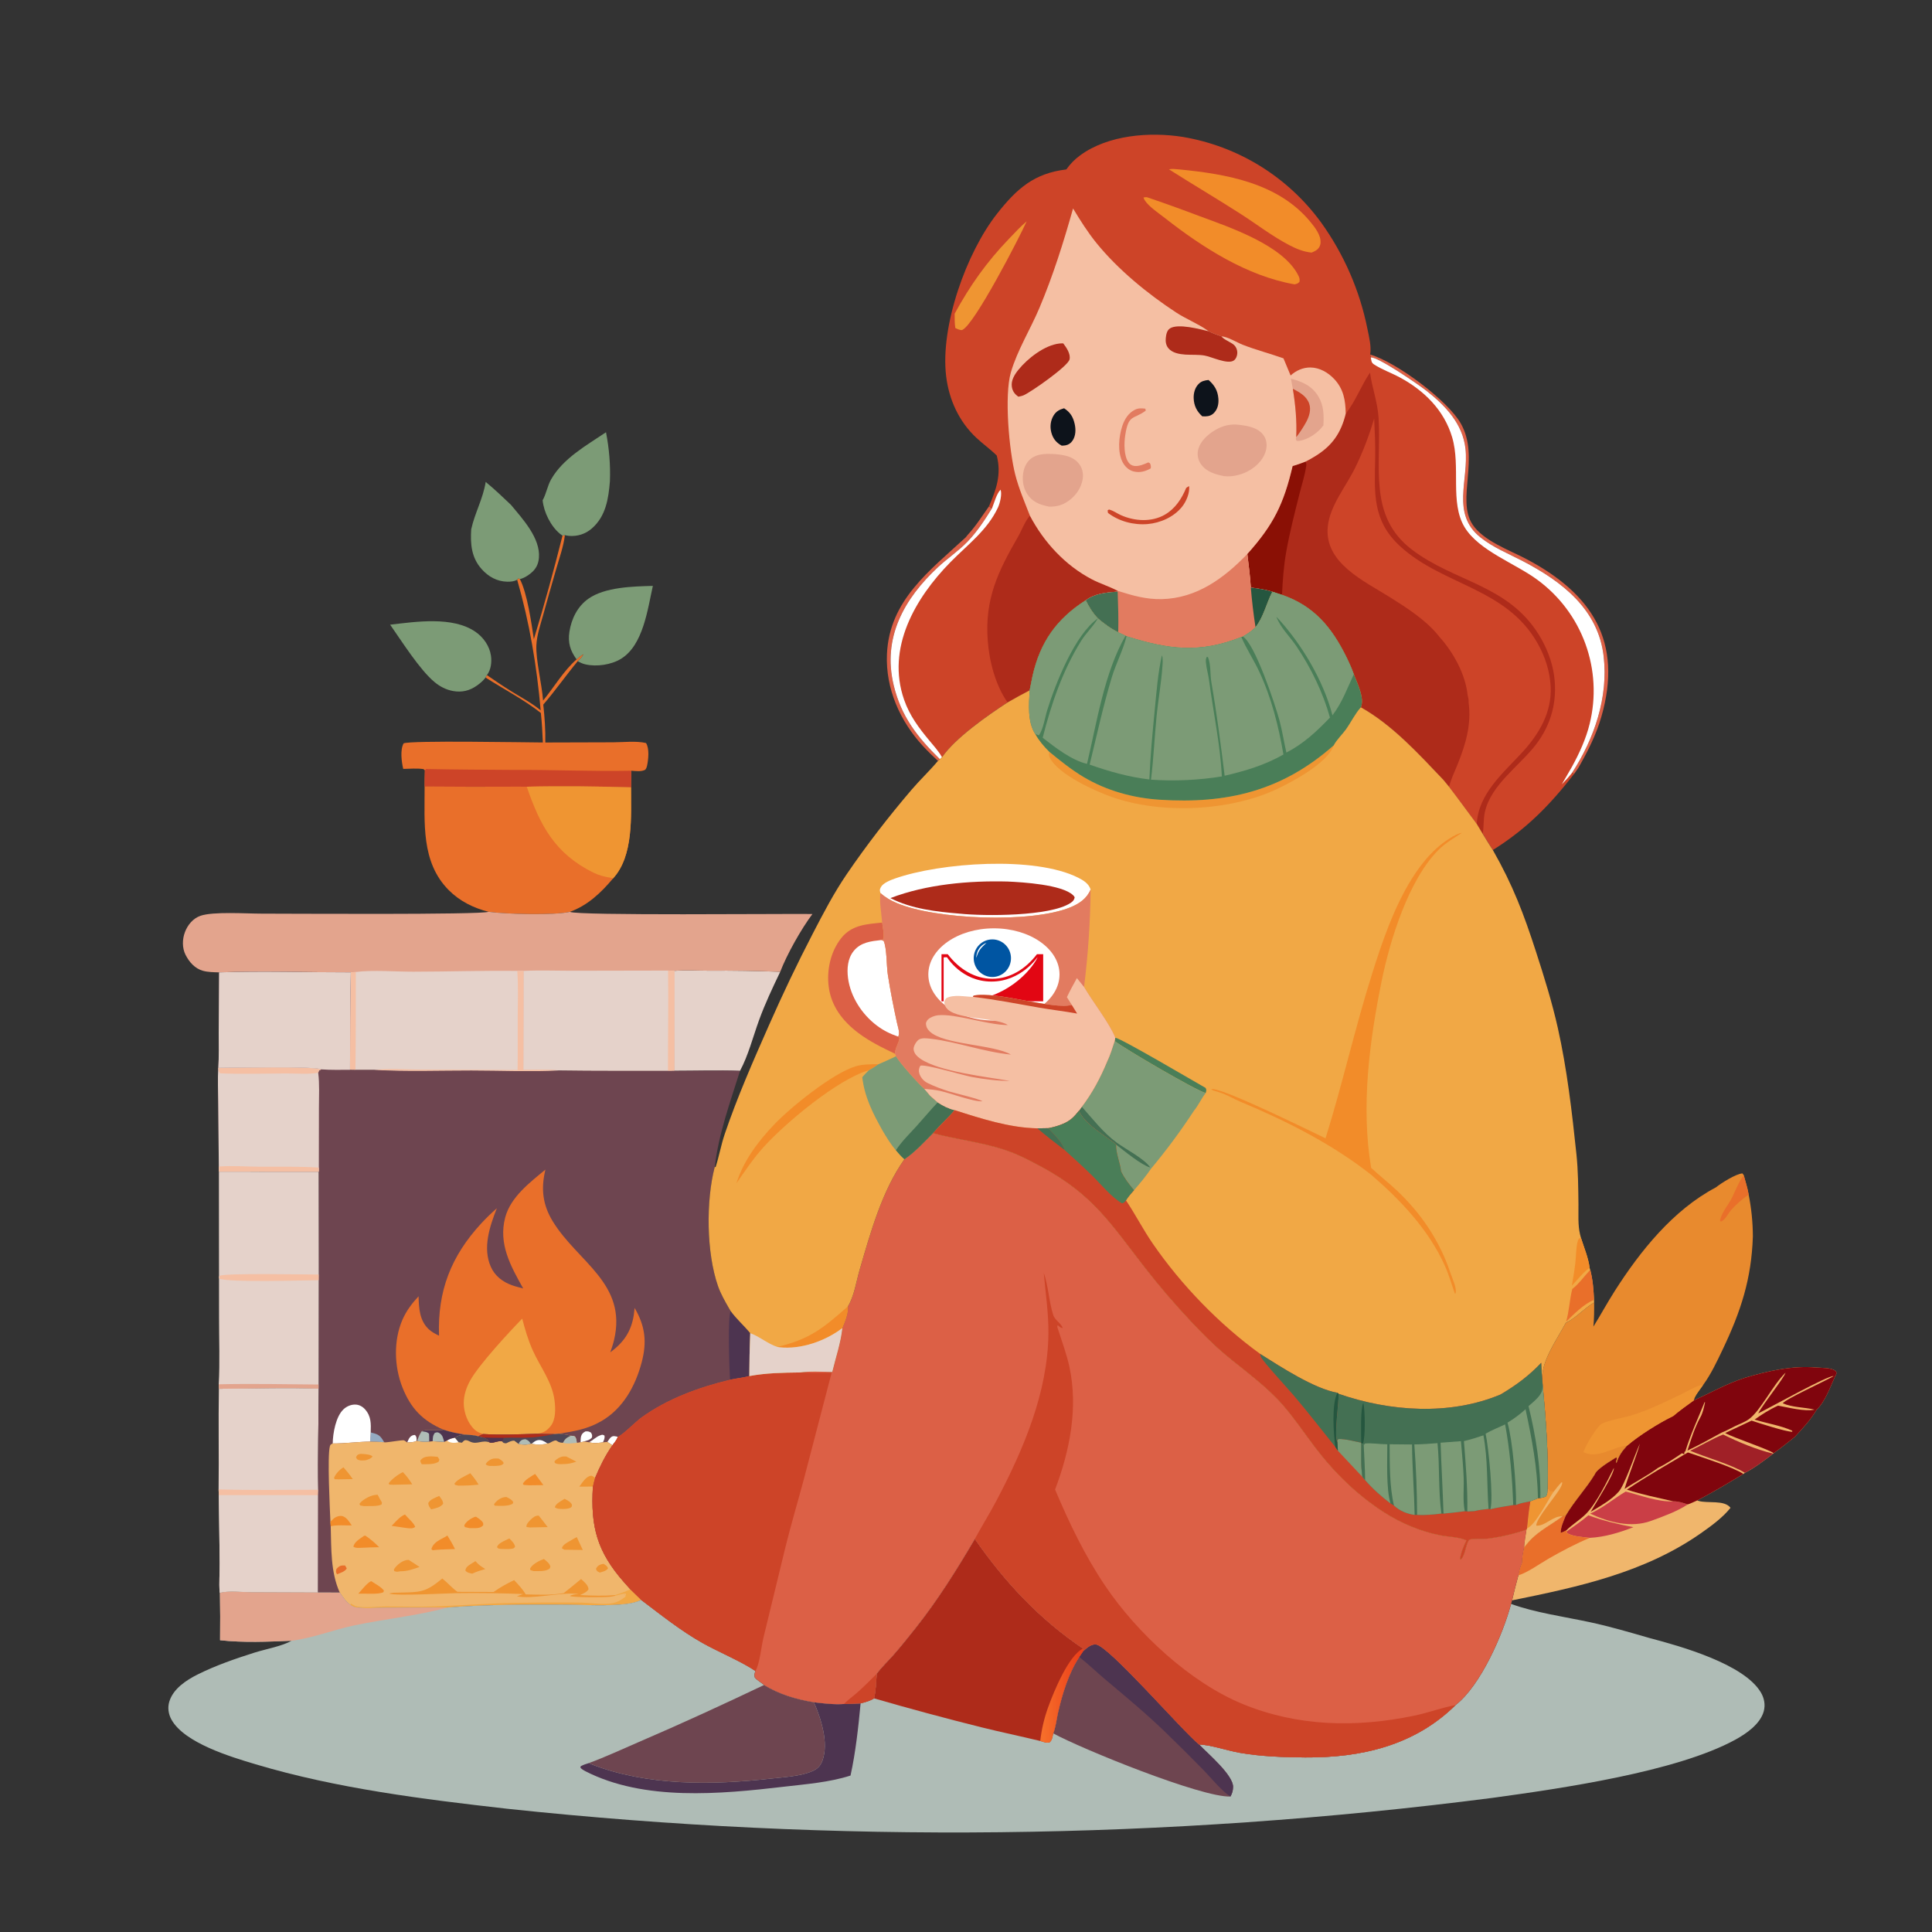 <?xml version="1.0" encoding="UTF-8"?> <svg xmlns="http://www.w3.org/2000/svg" width="3667" height="3667" viewBox="0 0 3667 3667" fill="none"><rect x="0" y="0" width="3667" height="3667" fill="#333333" stroke="none"/><path d="M1877.05 961.195C1863.72 979.996 1852.34 998.314 1836.55 1015.41L1833.03 1019.85C1764.73 1083.22 1687.92 1139.14 1683.46 1241.74C1680.64 1306.86 1708.22 1368.8 1751.85 1416.03C1760.86 1425.78 1770.51 1435.19 1780.26 1444.2L1783.99 1440.98C1741.39 1399.18 1710.64 1360.32 1696.32 1300.75C1674.59 1210.38 1715.6 1136.83 1780.58 1076.3C1798.64 1059.49 1819.45 1045.78 1836.55 1027.93C1854.79 1008.89 1869.08 987.002 1882.91 964.681L1877.05 961.195Z" fill="#DC6046"></path><path d="M2995.94 1457.13C3013.69 1426.04 3029.6 1394.67 3039.53 1360.15C3080.57 1217.5 3021.8 1126.73 2896.55 1060.8C2864.83 1044.1 2814.92 1026.42 2794.63 995.095C2764 947.821 2809.21 868.682 2772.83 804.109C2747.98 760.001 2650.07 687.162 2600.64 672.934L2601.82 678.473C2615.14 676.92 2691.79 729.457 2707.39 741.718C2743.55 770.122 2776.22 804.212 2781.51 851.788C2788.08 910.909 2753.83 974.93 2809.8 1019.94C2833.53 1039.02 2863.37 1051.04 2890.28 1065.04C2964.83 1103.81 3033.45 1156.56 3043.74 1245.66C3052.78 1323.91 3025.98 1401.78 2983.8 1466.84L2987.72 1468.97L2995.94 1457.13Z" fill="#DC6046"></path><path d="M969.658 958.053C954.11 943.152 938.459 928.441 921.858 914.705C916.905 946.466 901.116 973.619 894.377 1004.66C892.651 1032.73 894.601 1058.4 914.455 1080.47C927.233 1094.67 943.247 1103.55 962.471 1104.07C969.339 1104.26 975.465 1103.65 981.634 1100.5L983.688 1097.86L986.742 1099.16C994.482 1097.3 1001.13 1093.11 1007.32 1088.16C1017.04 1080.38 1021.85 1071.17 1022.9 1058.74C1026.05 1021.42 991.798 984.809 969.658 958.053Z" fill="#7C9B76"></path><path d="M1150.22 820.408C1113.03 845.482 1068.81 869.831 1045.98 909.969C1038.92 922.403 1036.83 937.347 1029.93 949.53C1032.14 972.058 1045.22 998.737 1063.07 1013.31C1064.8 1014.72 1065.72 1015.29 1067.68 1016.62L1072.18 1015.73C1074.7 1016.31 1077.12 1016.86 1079.7 1017.09C1095.79 1018.46 1111.01 1013.74 1123.21 1003.15C1149.93 979.97 1154.92 946.682 1157.62 913.515C1158.84 881.867 1156.23 851.496 1150.22 820.408Z" fill="#7C9B76"></path><path d="M924.179 1281.43C931.892 1271.31 933.652 1256.8 931.849 1244.47C929.148 1225.99 917.38 1209.39 902.159 1198.99C858.837 1169.38 789.44 1180.02 740.501 1185.67C762.408 1216.88 796.748 1271.54 825.083 1294.86C835.265 1303.24 846.766 1309.17 859.795 1311.56C876.991 1314.72 892.064 1310.86 906.102 1300.61C912.004 1296.3 917.216 1291.91 921.582 1285.99L924.179 1281.43Z" fill="#7C9B76"></path><path d="M1239.14 1112.04C1201.39 1113.05 1148.16 1114.18 1116.58 1136.53C1096.04 1151.07 1084.54 1174.72 1080.76 1199.13C1077.58 1219.61 1082.24 1235.03 1094.39 1251.51C1098.6 1247.82 1102.48 1244.58 1107.37 1241.82C1104.94 1247.06 1100.43 1250.94 1096.45 1255.03C1101.17 1257.57 1105.68 1259.71 1110.93 1260.95C1132.16 1265.96 1160.06 1261.85 1178.64 1250.47C1220.92 1224.62 1229.17 1156.44 1239.14 1112.04Z" fill="#7C9B76"></path><path d="M1480.92 1844.49C1435.96 1842.76 1390.98 1842.07 1345.99 1842.41C1324.38 1842.4 1301.77 1841.02 1280.27 1842.66L1280.03 2032.51C1321.41 2032.48 1363.23 2031.16 1404.54 2032.56C1420.22 2003.54 1429.24 1967.88 1440.54 1936.75C1452.13 1904.84 1466.27 1875.06 1480.92 1844.49Z" fill="#E5D2CA"></path><path d="M1072.19 1015.73L1067.69 1016.62C1051.2 1082.13 1032.98 1148.51 1013.27 1213.11C1008.55 1181.58 1000.61 1125.76 986.742 1099.16L983.688 1097.86L981.634 1100.5C1005.13 1182.02 1018.8 1263.84 1026.25 1348.32C1009.77 1334.58 989.969 1324.07 971.703 1312.83C955.525 1302.88 939.874 1292.13 924.188 1281.43L921.599 1286C955.94 1307.97 994.654 1328.02 1026.55 1353.25C1028.6 1371.94 1029.62 1390.48 1030.35 1409.26C999.762 1409.15 778.267 1405.02 766.075 1410.94C759.155 1423.18 762.21 1445.99 765.333 1459.4C777.904 1459.18 791.52 1457.94 803.927 1459.78L806.438 1462.32C806.214 1472.5 805.825 1482.7 805.929 1492.88C865.265 1493.39 924.593 1493.47 983.93 1493.13L999.797 1493.24C1065.47 1491.66 1132.07 1492.55 1197.75 1494.46L1198.05 1462.88C1206.67 1463.45 1217.01 1465.19 1224.86 1460.92C1226.54 1458.57 1227.43 1456.63 1228.05 1453.8C1230.64 1441.87 1232.94 1420.78 1226.17 1410.31C1207.69 1405.9 1182.79 1408.88 1163.53 1408.92L1035.02 1409.29C1035.51 1385.33 1033.75 1361.19 1031.15 1337.4C1054.06 1310.79 1074.05 1282.05 1096.46 1255.05C1100.44 1250.96 1104.95 1247.07 1107.37 1241.84C1102.49 1244.6 1098.61 1247.83 1094.4 1251.53C1069.75 1273.02 1051.57 1304.43 1030.79 1329.73C1028.46 1297.99 1016.82 1252.7 1018.05 1224.88C1018.87 1206.05 1025.41 1187.1 1030.44 1169.06C1038.7 1139.26 1047.14 1109.51 1055.74 1079.82C1061.73 1059.15 1069.61 1037.1 1072.19 1015.73Z" fill="#E96F2A"></path><path d="M969.96 1461.3C916.111 1460.88 862.375 1460.72 808.535 1459.55L806.42 1462.31C806.196 1472.5 805.808 1482.69 805.912 1492.87C865.248 1493.38 924.576 1493.46 983.912 1493.12L999.779 1493.23C1065.46 1491.65 1132.05 1492.54 1197.74 1494.45L1198.03 1462.87C1122.08 1464.32 1045.96 1460.81 969.96 1461.3Z" fill="#CD4428"></path><path d="M605.012 2635.77C542.284 2633.15 478.289 2635.8 415.441 2635.96C414.354 2699.62 415.743 2763.31 414.906 2826.96L415.329 2837.92L417.011 2966.92C417.227 2984.83 415.424 3004.09 416.951 3021.82L417.382 3023.31C433.879 3018.79 459.902 3022.09 477.504 3022.15L603.493 3022.63L603.743 2838.04L604.011 2827.57C602.907 2763.78 604.675 2699.6 605.012 2635.77Z" fill="#E5D2CA"></path><path d="M604.028 2827.57C541.051 2827.87 477.866 2828.63 414.906 2826.96L415.329 2837.92L603.761 2838.03L604.028 2827.57Z" fill="#F5BFA3"></path><path d="M603.761 2838.04L415.329 2837.93L417.011 2966.93C417.227 2984.84 415.424 3004.1 416.951 3021.83L417.382 3023.32C433.879 3018.8 459.902 3022.1 477.504 3022.16L603.493 3022.64L603.761 2838.04Z" fill="#E5D2CA"></path><path d="M415.475 2223.77L415.751 2500.53C415.674 2542.53 417.512 2585.55 415.122 2627.44L415.449 2635.97C478.297 2635.81 542.293 2633.16 605.02 2635.78L605.072 2627.89L605.253 2429.86L605.331 2419.12L605.124 2223.91L415.475 2223.77Z" fill="#E5D2CA"></path><path d="M605.063 2627.88C541.819 2627.33 478.341 2626.05 415.113 2627.43L415.441 2635.96C478.289 2635.8 542.284 2633.15 605.012 2635.77L605.063 2627.88Z" fill="#E3A48D"></path><path d="M605.322 2419.12C581.094 2419.11 427.356 2416.12 417.425 2421.39L417.279 2422.68L418.348 2420.89L415.544 2422.89L416.131 2426.92C435.967 2434.59 575.503 2430.1 605.253 2429.86L605.322 2419.12Z" fill="#F5BFA3"></path><path d="M983.921 1493.12C924.584 1493.46 865.257 1493.37 805.92 1492.87C806.136 1561.68 798.871 1636.27 851.65 1689.43C872.427 1710.36 898.838 1723.51 927.259 1730.6C959.287 1735.04 1051.48 1737.62 1081.61 1730.72C1115.29 1718.68 1140.92 1694.33 1163.48 1667.39C1203.05 1624.48 1197.51 1548.67 1197.75 1494.44C1132.07 1492.53 1065.47 1491.64 999.797 1493.22L983.921 1493.12Z" fill="#E96F2A"></path><path d="M1197.75 1494.44C1132.06 1492.53 1065.47 1491.64 999.788 1493.22C1025.08 1566.57 1053.03 1620 1126.1 1656.19C1136.56 1661.38 1147.28 1664.11 1158.75 1665.96C1161.83 1666.46 1160.53 1666.11 1163.47 1667.38C1203.04 1624.48 1197.5 1548.67 1197.75 1494.44Z" fill="#EF9532"></path><path d="M3447.34 2595.63C3402.58 2591.54 3354.76 2602.25 3311.99 2615.1C3277.03 2626.24 3247.72 2643.29 3214.68 2658.09C3201.39 2667.62 3188.23 2677.09 3175.71 2687.64C3148.36 2700.93 3110.87 2724.49 3088.15 2743.98C3078.04 2755.13 3072.83 2762.56 3068.08 2777C3065.75 2772.54 3070.88 2769.57 3067.75 2766.01C3057.19 2772.97 3031.03 2787.56 3026.7 2798.77C3010.18 2825.76 2988.22 2848.72 2972.06 2876.18L2965.66 2877.98L2964.17 2879.09C2936.47 2899.27 2914.37 2907.96 2892.88 2936.96C2890.98 2946.51 2888.83 2956.97 2888.86 2966.75C2885.19 2974.36 2883.68 2981.83 2881.95 2990.03C2877.65 3005.78 2873.65 3021.63 2869.96 3037.54C2995.39 3012.16 3121.57 2984.99 3228.38 2910.09C3247.87 2896.42 3269.65 2880.61 3284.58 2861.89C3273 2846.35 3240.96 2853.93 3223.88 2848.78C3223 2848.52 3222.13 2848.22 3221.25 2847.94C3251.28 2832.28 3280.07 2815.07 3309.03 2797.56L3311.88 2795.57C3330.65 2785.78 3348.8 2772.03 3365.51 2759.05L3366.32 2758.34C3380.06 2748.54 3393.17 2737.98 3406.35 2727.47C3422.29 2710.29 3436.08 2695.72 3448.15 2675.44C3463.62 2661.35 3474.12 2632.22 3482.7 2613.16C3483.42 2611.91 3484.93 2609.43 3485.29 2608.08C3485.86 2605.99 3485.67 2603.79 3484.06 2602.31C3477.01 2595.75 3456.97 2596.37 3447.34 2595.63Z" fill="#F0B66C"></path><path d="M3014.77 2876.06C3002.32 2887 2987.54 2896.65 2974.07 2906.38L2973.82 2909.53C2984.34 2916.54 3004.95 2917.35 3017.44 2918.91C3046.97 2917.23 3072.83 2909.16 3100.29 2898.64C3070.93 2893.12 3042.86 2886.4 3014.77 2876.06Z" fill="#CA3E46"></path><path d="M3270.54 2722.75C3249.24 2731.22 3228.88 2743.78 3208.05 2753.56C3236.3 2765.68 3288.51 2780.35 3311.87 2795.57C3330.65 2785.78 3348.79 2772.03 3365.5 2759.05C3332.98 2751.07 3300.59 2737.55 3270.54 2722.75Z" fill="#A02027"></path><path d="M2972.04 2876.18L2965.65 2877.98L2964.15 2879.09C2936.46 2899.27 2914.35 2907.96 2892.87 2936.96C2890.96 2946.51 2888.81 2956.97 2888.85 2966.75C2885.17 2974.36 2883.66 2981.83 2881.93 2990.03C2899.19 2984.96 2923.44 2967.41 2939.86 2958.04C2965.33 2943.52 2990.36 2930.23 3017.43 2918.89C3004.94 2917.34 2984.33 2916.53 2973.81 2909.51L2974.07 2906.36L2973.11 2904.42C2969.47 2906.38 2966.3 2908.16 2962.27 2909.22C2962.38 2897.63 2967.91 2886.85 2972.04 2876.18Z" fill="#E96F2A"></path><path d="M3175.88 2849.52C3148.48 2851.36 3112.24 2837.77 3085.57 2831.03C3063.06 2844.39 3042.17 2862.22 3018.29 2872.93C3053.73 2889.39 3095.62 2900.42 3133.43 2886.8C3156.04 2878.65 3183.4 2868.64 3203.4 2855.45C3194.56 2852.37 3185.3 2849.47 3175.88 2849.52Z" fill="#CA3E46"></path><path d="M3203.67 2756.78C3165.01 2779.67 3125.1 2802.22 3087.92 2827.38C3116.79 2836.99 3146.36 2842.54 3175.88 2849.52C3185.3 2849.47 3194.56 2852.36 3203.4 2855.45C3209.38 2853.56 3215.42 2850.41 3221.23 2847.95C3251.27 2832.29 3280.05 2815.07 3309.01 2797.57C3288.79 2784.34 3229.51 2765.73 3203.67 2756.78Z" fill="#80050D"></path><path d="M3447.34 2595.63C3402.58 2591.54 3354.76 2602.25 3311.99 2615.1C3277.03 2626.24 3247.72 2643.29 3214.68 2658.09C3201.39 2667.62 3188.23 2677.09 3175.71 2687.64C3148.36 2700.93 3110.87 2724.49 3088.15 2743.98C3078.04 2755.13 3072.83 2762.56 3068.08 2777C3065.75 2772.54 3070.88 2769.57 3067.75 2766.01C3057.19 2772.97 3031.03 2787.56 3026.7 2798.77C3010.18 2825.76 2988.22 2848.72 2972.06 2876.18C2967.92 2886.85 2962.4 2897.63 2962.3 2909.23C2966.32 2908.18 2969.49 2906.4 2973.13 2904.44C2984.52 2893.31 2998.45 2885.03 3009.76 2873.88C3029.61 2854.3 3050.21 2812.2 3063.06 2786.36C3065.11 2795.86 3026.09 2857.36 3019.27 2869.47C3037.05 2858.71 3058.67 2846.96 3072.42 2831.2C3084.06 2817.86 3102.72 2761.17 3112.64 2739.98C3104.28 2769.18 3092.11 2796.97 3083.51 2826C3104.36 2812.24 3127.02 2800.86 3147.07 2786C3162.98 2778.31 3177.88 2768.17 3192.5 2758.3L3196.65 2760.27L3197.24 2755.38L3198.75 2755.07C3208.37 2723.16 3222.95 2692.19 3235.36 2661.24L3236.26 2661.8C3234.15 2671.17 3232.15 2681.4 3227.48 2689.85C3216.48 2709.76 3209.83 2731.7 3202.82 2753.24C3225.03 2742.8 3246.44 2730.69 3268 2718.97C3276.62 2715.78 3284.51 2711.16 3292.73 2707.11C3301.51 2702.79 3311.53 2699.41 3319.44 2693.67C3342.1 2677.17 3364.19 2629.43 3389 2605.42C3386.29 2615.37 3346.67 2664.3 3337.13 2682.65C3356.88 2673.23 3470.24 2609.79 3480.24 2611.92C3463.32 2621.97 3390.28 2654.87 3383.69 2663.47C3402.65 2671.68 3424.19 2670.76 3444.1 2675.56C3424.19 2679.42 3395.04 2671.49 3374.78 2667.95C3358.71 2675.14 3344.63 2684.29 3330.27 2694.38C3353.19 2701.66 3379.97 2705.56 3401.54 2715.47L3401.91 2717.57C3390.06 2717.67 3338.19 2701.04 3324.57 2696.36L3274.46 2719.97C3290.89 2729.15 3361 2752.19 3366.34 2758.35C3380.08 2748.56 3393.18 2738 3406.37 2727.49C3422.3 2710.31 3436.1 2695.74 3448.17 2675.46C3463.64 2661.37 3474.13 2632.24 3482.72 2613.17C3483.43 2611.92 3484.94 2609.45 3485.31 2608.1C3485.88 2606 3485.69 2603.81 3484.08 2602.33C3477.01 2595.75 3456.97 2596.37 3447.34 2595.63Z" fill="#80050D"></path><path d="M3309.7 2230.65L3307.32 2227.16C3294.73 2227.92 3267.12 2245.48 3256.71 2253.74C3175.72 2296.51 3113.25 2374.37 3064.68 2450.6C3050.62 2472.67 3038.16 2495.68 3024.36 2517.9C3025.7 2502.58 3025.91 2487.55 3025.73 2472.17C3006.9 2483.1 2990.89 2501.9 2971.9 2510.88C2955.97 2541.05 2926.15 2581.99 2927.28 2616.08L2927.83 2625.97C2933.97 2692.42 2939.27 2758.87 2937.31 2825.65C2936.82 2831.7 2937.6 2836 2933.66 2840.74L2923.63 2843.45L2919 2843.78L2904.82 2849.42C2901.68 2866.39 2900.22 2883.69 2898.37 2900.84L2897.27 2903.21C2896.02 2914.3 2893.23 2925.88 2892.87 2936.95C2914.35 2907.95 2936.46 2899.27 2964.15 2879.08L2965.65 2877.97L2972.04 2876.17C2988.2 2848.72 3010.16 2825.75 3026.68 2798.76C3031.01 2787.55 3057.17 2772.96 3067.73 2766.01C3070.87 2769.57 3065.73 2772.54 3068.06 2776.99C3072.82 2762.55 3078.03 2755.13 3088.13 2743.97C3110.85 2724.48 3148.34 2700.92 3175.69 2687.64C3188.21 2677.07 3201.37 2667.61 3214.66 2658.08C3216.48 2649.12 3227.1 2636.83 3232.34 2629.08C3247.42 2608.47 3258.69 2584.48 3269.64 2561.47C3304.09 2489.21 3324.43 2427.49 3327 2346.73C3326.95 2333.36 3326.25 2320.04 3324.91 2306.74C3323.57 2293.45 3321.59 2280.25 3318.98 2267.15C3316.94 2254.96 3312.88 2242.63 3309.7 2230.65Z" fill="#E88A2E"></path><path d="M3319 2267.16C3316.94 2254.96 3312.88 2242.63 3309.69 2230.66C3296.99 2247.1 3292.07 2267.99 3280.39 2285.22C3274.45 2293.97 3266.28 2306.47 3264.65 2317.04L3265.73 2318.47C3267.74 2317.91 3268.37 2317.88 3270.28 2316.46C3276.28 2311.98 3280.35 2302.91 3285.29 2297.21C3294.71 2286.34 3306.68 2275.96 3318.41 2267.83C3318.66 2267.66 3318.81 2267.38 3319 2267.16Z" fill="#E96F2A"></path><path d="M2964.2 2818.59L2965.42 2814.19L2963.88 2813.38C2958.04 2819.35 2953.13 2825.83 2948.07 2832.43L2947.44 2831.23C2944.87 2830.74 2945.99 2830.84 2943.19 2830.84C2942.51 2830.84 2941.83 2830.86 2941.15 2830.86L2937.32 2825.68C2936.83 2831.73 2937.61 2836.02 2933.67 2840.77L2923.64 2843.48L2919.01 2843.81L2904.82 2849.44C2901.68 2866.41 2900.23 2883.71 2898.38 2900.87L2897.28 2903.24C2896.02 2914.33 2893.24 2925.9 2892.87 2936.97C2914.36 2907.97 2936.46 2899.3 2964.16 2879.11L2965.65 2878C2946.97 2876.98 2932.91 2897.08 2915.82 2895.71C2915.56 2881.63 2955.53 2837.51 2962.98 2821.37C2963.4 2820.44 2963.8 2819.51 2964.2 2818.59Z" fill="#F0B66C"></path><path d="M2948.07 2832.43L2947.44 2831.22C2944.87 2830.73 2945.99 2830.83 2943.19 2830.83C2942.51 2830.83 2941.83 2830.85 2941.15 2830.86L2937.32 2825.67C2936.83 2831.72 2937.61 2836.02 2933.67 2840.76L2923.64 2843.47L2919.01 2843.8L2904.82 2849.43C2901.68 2866.4 2900.23 2883.7 2898.38 2900.86C2914.39 2894.64 2937.48 2847.83 2948.07 2832.43Z" fill="#EF9532"></path><path d="M3232.36 2629.09C3229.94 2629.03 3227.82 2628.87 3225.48 2629.71C3213.36 2634.03 3201.2 2641.49 3189.56 2647.11C3159.09 2661.81 3126.05 2677.83 3093.58 2687.33C3081.82 2690.78 3044.69 2697.32 3037.51 2704.25C3027.15 2714.26 3009.89 2742.68 3005.32 2756.39L3005.76 2756.3C3006.45 2756.65 3007.11 2757.06 3007.83 2757.36C3034.94 2768.62 3062.13 2745.58 3088.15 2743.98C3110.87 2724.49 3148.36 2700.93 3175.71 2687.64C3188.23 2677.08 3201.39 2667.62 3214.68 2658.09C3216.49 2649.13 3227.12 2636.84 3232.36 2629.09Z" fill="#EF9532"></path><path d="M1081.61 1730.72C1051.48 1737.62 959.287 1735.04 927.259 1730.6C914.049 1736.59 537.09 1734.06 496.288 1734.11C467.599 1734.15 404.759 1729.81 380.479 1738.21C366.364 1743.09 356.148 1755.56 350.997 1769.23C345.897 1782.78 345.535 1799.33 352.239 1812.43C359.28 1826.18 369.858 1838.31 385.173 1842.59C394.871 1845.3 405.751 1845.26 415.803 1845.61C498.816 1842.78 582.751 1845.67 665.867 1845.54C664.374 1907.21 664.642 1968.84 664.383 2030.53L674.624 2030.72L710.777 2030.78C771.528 2034.31 833.807 2031.98 894.748 2032.04C949.77 2032.09 1006.03 2034.57 1060.91 2031.9C1129.86 2032.93 1198.88 2032.45 1267.84 2032.61L1280.03 2032.5L1280.27 1842.65C1301.77 1841.01 1324.38 1842.38 1345.99 1842.4C1390.98 1842.06 1435.96 1842.75 1480.92 1844.48C1493.56 1811.45 1520.75 1763.13 1542.06 1734.81C1487.52 1734.03 1096 1738.24 1081.61 1730.72Z" fill="#E3A48D"></path><path d="M1280.26 1842.67L1268.02 1842.19L1083.78 1842.54C1053.95 1842.54 1023.51 1841.32 993.748 1842.83L993.265 2030.63C1015.63 2030.56 1038.66 2029.47 1060.91 2031.9C1129.86 2032.93 1198.88 2032.45 1267.84 2032.61L1280.03 2032.5L1280.26 1842.67Z" fill="#E5D2CA"></path><path d="M1280.26 1842.67L1268.02 1842.19C1268.94 1905.61 1267.67 1969.18 1267.84 2032.61L1280.03 2032.51L1280.26 1842.67Z" fill="#F5BFA3"></path><path d="M993.748 1842.83L981.781 1842.82C916.051 1842.03 850.243 1844.23 784.496 1844.33C752.994 1844.38 705.056 1840.77 675.358 1844.89L665.875 1845.54C664.382 1907.21 664.65 1968.84 664.391 2030.53L674.633 2030.72L710.785 2030.78C771.537 2034.31 833.815 2031.98 894.756 2032.04C949.779 2032.09 1006.03 2034.57 1060.92 2031.9C1038.67 2029.46 1015.64 2030.56 993.273 2030.63L993.748 1842.83Z" fill="#E5D2CA"></path><path d="M675.358 1844.9L665.875 1845.55C664.383 1907.22 664.65 1968.85 664.391 2030.54L674.633 2030.72C675.487 1968.81 675.323 1906.81 675.358 1844.9Z" fill="#F5BFA3"></path><path d="M993.748 1842.83L981.781 1842.82C983.981 1872.02 982.756 1901.9 982.592 1931.2C982.411 1964.4 982.989 1997.71 982.351 2030.89L798.25 2030.12C769.932 2030.04 738.862 2027.55 710.777 2030.78C771.528 2034.31 833.807 2031.98 894.748 2032.04C949.77 2032.09 1006.03 2034.57 1060.91 2031.9C1038.66 2029.46 1015.63 2030.56 993.265 2030.63L993.748 1842.83Z" fill="#F5BFA3"></path><path d="M665.867 1845.54C582.751 1845.67 498.815 1842.79 415.803 1845.61L415.122 1960.72C415.035 1982.61 415.863 2005.11 414.276 2026.91C412.964 2048.2 414.008 2070.05 414.155 2091.38L415.337 2214.14L415.475 2223.76L605.115 2223.9L605.322 2419.11L605.245 2429.85L605.064 2627.89L605.012 2635.77C604.675 2699.59 602.906 2763.78 604.028 2827.57L603.761 2838.04L603.51 3022.64L644.891 3022.79C651.052 3031.79 656.436 3040.05 665.461 3046.48C668.248 3048.37 670.69 3049.97 674.055 3050.6C691.121 3053.79 712.2 3051.65 729.655 3051.58L849.476 3051.06C924.196 3045.03 999.443 3045.46 1074.36 3045.62C1102.02 3045.68 1130.01 3047.67 1157.6 3046.35C1176.59 3045.43 1199.62 3045.08 1216.97 3036.65L1196.39 3016.55L1184.95 3003.73C1133.51 2945.58 1120.7 2898.1 1125.35 2821.56C1126.49 2815.98 1128.06 2810.52 1129.56 2805.02C1138.89 2782.89 1148.7 2762.87 1162.47 2743.08C1166.27 2738.09 1170.7 2733.15 1172.6 2727.11C1181.34 2724 1206.51 2698.37 1217.25 2690.6C1266.57 2654.91 1326.96 2632.79 1385.63 2618.84C1397.78 2616.12 1410.2 2615.06 1422.27 2611.8C1422.33 2584.64 1422.91 2557.49 1424 2530.35C1411.91 2515.75 1397.97 2503.69 1386.7 2488.2C1385.82 2486.77 1384.97 2485.33 1384.13 2483.88C1376.29 2470.34 1367.92 2455.68 1362.76 2440.89C1340.82 2378.02 1339.78 2279.32 1356.68 2214.66C1363.76 2152.89 1385.98 2091.61 1404.57 2032.55C1363.26 2031.15 1321.43 2032.48 1280.07 2032.5L1267.88 2032.61C1198.92 2032.45 1129.89 2032.93 1060.95 2031.9C1006.06 2034.57 949.805 2032.09 894.782 2032.04C833.85 2031.98 771.563 2034.31 710.811 2030.78L674.659 2030.72L664.417 2030.53C664.65 1968.84 664.374 1907.21 665.867 1845.54Z" fill="#6E4550"></path><path d="M790.708 2734.71C790.458 2729.57 791.235 2727.46 787.689 2723.58C783.495 2723.74 780.57 2724.93 777.801 2728.34C775.859 2730.74 774.582 2734.06 773.271 2736.85C773.133 2737.15 772.977 2737.45 772.831 2737.76C779.285 2737.55 784.945 2737.87 790.708 2734.71Z" fill="white"></path><path d="M1172.59 2727.12C1167.69 2726.2 1163.99 2724.38 1159.63 2727.9C1157.07 2729.97 1154.73 2734.12 1152.82 2736.83L1162.46 2743.09C1166.25 2738.09 1170.68 2733.16 1172.59 2727.12Z" fill="white"></path><path d="M1144.42 2737.55C1146.45 2733 1148.26 2729.8 1147.27 2724.68C1143.41 2722.72 1143.54 2722.88 1139.6 2724.18C1131.39 2726.89 1125.55 2733.69 1118.06 2737.39C1127.53 2739.93 1134.93 2738.8 1144.42 2737.55Z" fill="white"></path><path d="M729.112 2737.33L726.489 2732.98C720.251 2722.78 714.823 2721.62 703.607 2718.84L702.399 2736.22C711.295 2736.21 720.233 2736.9 729.112 2737.33Z" fill="#95ABC2"></path><path d="M1107.97 2736.08C1114.56 2734.06 1118.76 2733.72 1123.47 2728.56C1124.28 2723.7 1123.98 2723.5 1121.7 2719.09C1117.08 2716.69 1116.3 2716.57 1111.11 2716.88C1106.9 2719.3 1104.32 2721.17 1102.93 2726.08C1101.98 2729.45 1102.08 2733.74 1101.89 2737.25C1104.17 2737.35 1105.8 2736.72 1107.97 2736.08Z" fill="white"></path><path d="M1386.67 2488.2C1380.85 2503.19 1384.29 2598.14 1385.61 2618.85C1397.77 2616.13 1410.18 2615.06 1422.25 2611.81C1422.31 2584.65 1422.89 2557.5 1423.98 2530.36C1411.88 2515.75 1397.96 2503.69 1386.67 2488.2Z" fill="#4D3450"></path><path d="M703.615 2718.84C704.115 2702.42 704.702 2688.43 693.054 2675.17C688.403 2669.88 682.148 2666.29 675.03 2665.94C666.574 2665.54 658.187 2669.11 652.061 2674.82C637.376 2688.51 631.776 2720.36 631.509 2739.76C655.167 2739.87 678.714 2736.5 702.407 2736.23L703.615 2718.84Z" fill="white"></path><path d="M414.276 2026.91C412.964 2048.2 414.008 2070.05 414.155 2091.38L415.337 2214.13L415.475 2223.76L605.115 2223.9L605.167 2216.09L605.34 2102.31C605.348 2080.53 606.703 2057.66 603.976 2036.06L605.573 2031.49L610.163 2029.71C595.866 2023.51 442.74 2026.89 414.276 2026.91Z" fill="#E5D2CA"></path><path d="M605.175 2216.09C567.599 2213.66 529.419 2214.72 491.731 2214.45C466.623 2214.26 440.298 2212.22 415.345 2214.13L415.484 2223.75L605.124 2223.89L605.175 2216.09Z" fill="#F5BFA3"></path><path d="M610.18 2029.72C595.875 2023.51 442.741 2026.9 414.285 2026.92C415.07 2030.88 414.751 2034.87 418.107 2037.26C459.462 2038.93 501.231 2037.71 542.621 2037.44C561.879 2037.31 585.322 2039.59 603.994 2036.07L605.59 2031.5L610.18 2029.72Z" fill="#F5BFA3"></path><path d="M665.867 1845.54C582.751 1845.67 498.815 1842.79 415.803 1845.61L415.122 1960.72C415.035 1982.61 415.863 2005.11 414.276 2026.91C442.74 2026.89 595.866 2023.51 610.171 2029.72C628.109 2031.1 646.384 2030.48 664.374 2030.53C664.65 1968.84 664.374 1907.21 665.867 1845.54Z" fill="#E5D2CA"></path><path d="M1035.24 2219.92C1005.85 2244.23 969.132 2272.03 958.89 2310.79C945.629 2361.01 969.365 2403.33 993.049 2445.51C986.017 2443.7 978.856 2441.95 972.005 2439.53C954.334 2433.3 939.373 2421.94 931.651 2404.54C915.645 2368.49 929.519 2327.63 943.005 2293.33C932.781 2302.34 923.057 2311.65 913.799 2321.66C856.093 2384.03 830.243 2450.37 833.315 2535.17C826.481 2531.86 819.518 2528.31 813.927 2523.08C796.11 2506.43 795.126 2483.11 794.419 2460.4C782.003 2473.72 771.321 2487.93 763.961 2504.67C746.696 2543.93 748.171 2593.82 763.823 2633.32C779.725 2673.44 802.305 2696.67 841.693 2713.61C855.601 2718.28 869.096 2720.97 883.609 2722.99C891.745 2723.55 899.812 2723.74 907.664 2726.1L916.983 2721.86C950.762 2723.9 984.619 2722.34 1018.42 2721.36L1053.12 2721.88L1061.3 2721.1C1090.25 2716.7 1115.37 2712.35 1141.14 2697.5C1182.49 2673.67 1205.99 2630.8 1217.92 2585.8C1228.12 2547.34 1224.79 2517.06 1204.52 2482.53C1204.16 2486.89 1203.66 2491.23 1203.02 2495.56C1198.18 2527.1 1183.84 2547.97 1158.36 2566.77C1160.92 2559.16 1163.58 2551.5 1165.43 2543.68C1191.04 2435.86 1096.41 2395.55 1049.02 2317.92C1029.72 2286.3 1026.56 2255.57 1035.24 2219.92Z" fill="#E96F2A"></path><path d="M1018.41 2721.36C1030.42 2719.88 1036.79 2716.78 1044.63 2707.39C1055.19 2694.73 1054.48 2674.04 1052.58 2658.49C1048.28 2623.34 1025.84 2595.31 1011.61 2564.01C1002.67 2544.35 996.552 2523.64 991.168 2502.77C965.508 2529.23 908.915 2590.31 892.349 2620.36C885.162 2633.4 880.226 2648.03 880.218 2663.05C880.209 2680.81 887.612 2701.34 900.882 2713.52C905.283 2717.56 909.537 2719.36 915.102 2721.21C915.723 2721.42 916.344 2721.63 916.957 2721.85C950.754 2723.9 984.611 2722.34 1018.41 2721.36Z" fill="#F1A845"></path><path d="M841.684 2713.62C831.408 2716.73 806.55 2711.64 800.424 2716.65C796.421 2722.6 794.108 2728.12 791.891 2734.91L790.709 2734.7C784.945 2737.86 779.285 2737.55 772.84 2737.75C771.468 2736.9 767.628 2733.87 766.282 2733.69C762.037 2733.12 738.206 2737.59 730.432 2737.67C729.975 2737.68 729.543 2737.45 729.103 2737.33C720.225 2736.9 711.277 2736.21 702.39 2736.22C678.706 2736.49 655.15 2739.86 631.492 2739.75C628.179 2741.61 627.186 2741.11 626.142 2745C621 2764.2 626.142 2863.32 627.117 2888.37L627.704 2896.84C628.981 2938.96 627.273 2983.69 644.874 3022.8C651.035 3031.8 656.419 3040.06 665.444 3046.49C668.231 3048.37 670.673 3049.98 674.038 3050.61C691.104 3053.8 712.183 3051.66 729.638 3051.59L849.458 3051.07C924.179 3045.04 999.426 3045.47 1074.34 3045.63C1102 3045.69 1129.99 3047.68 1157.58 3046.35C1176.57 3045.44 1199.6 3045.09 1216.95 3036.66L1196.37 3016.56L1184.93 3003.74C1133.49 2945.59 1120.68 2898.1 1125.34 2821.57C1126.48 2815.99 1128.05 2810.53 1129.54 2805.03C1138.88 2782.9 1148.69 2762.88 1162.46 2743.09L1152.82 2736.83L1144.43 2737.55C1134.94 2738.8 1127.54 2739.93 1118.07 2737.39L1107.97 2736.08C1105.8 2736.72 1104.17 2737.35 1101.9 2737.26L1094.93 2738.61C1094.28 2734.83 1094.03 2730.13 1091.58 2727.06C1089.94 2725 1085.92 2725.39 1083.46 2725.1C1076.86 2722.74 1068.3 2722.28 1061.31 2721.1L1053.13 2721.88L1018.43 2721.36C984.628 2722.33 950.771 2723.9 916.992 2721.86L907.673 2726.1C899.821 2723.74 891.754 2723.55 883.618 2722.99C869.088 2720.97 855.602 2718.29 841.684 2713.62Z" fill="#F0B66C"></path><path d="M863.496 2728.88C857.301 2729.97 853.315 2730.98 848.086 2734.53C855.99 2739.25 861.581 2739.18 870.477 2737.43L863.496 2728.88Z" fill="white"></path><path d="M655.056 2971.36C653.269 2971.3 651.777 2971.19 650.034 2971.3C644.762 2971.58 641.82 2974.36 638.507 2978.11C637.523 2983.31 637.187 2983.5 639.654 2988.11C646.091 2985.32 654.521 2983.14 658.17 2976.98L655.056 2971.36Z" fill="#E96F2A"></path><path d="M1145.68 2968.25C1143.46 2968.61 1142.14 2968.74 1139.89 2969.54C1135.42 2971.13 1133.32 2973.62 1131.14 2977.59C1132.82 2982.59 1133.67 2982.25 1138.39 2984.82C1143.71 2983.23 1151.03 2981.68 1154.08 2976.75C1152.27 2971.8 1149.96 2971.15 1145.68 2968.25Z" fill="#EF9532"></path><path d="M1094.92 2738.61C1094.27 2734.83 1094.02 2730.13 1091.57 2727.06C1089.93 2725 1085.91 2725.39 1083.45 2725.1C1075.72 2728.5 1072.43 2730.8 1068.42 2738.47C1076.94 2740.84 1086.19 2739.27 1094.92 2738.61Z" fill="#AFBCB6"></path><path d="M690.103 2759.76C688.136 2759.7 684.581 2759.31 682.554 2759.82C678.067 2760.94 677.679 2762.13 675.781 2765.91L677.584 2769.57C683.296 2772.87 686.799 2771.93 693.305 2771.77C698.714 2770.23 703.814 2768.92 707.127 2764.32C702.373 2760.46 695.971 2760.51 690.103 2759.76Z" fill="#EF9532"></path><path d="M946.534 2768.41C942.108 2768.24 937.267 2767.74 933.057 2769.42C928.484 2771.23 924.196 2774.67 921.832 2778.95C924.282 2781.83 925.283 2781.44 928.829 2782.33C934.489 2782.29 940.693 2782.67 946.301 2781.92C950.814 2781.31 953.316 2781 956.051 2777.15C954.446 2772.73 950.313 2770.85 946.534 2768.41Z" fill="#EF9532"></path><path d="M1129.54 2805.03C1126.93 2803.33 1124.27 2800.55 1121.07 2801.1C1111.83 2802.67 1104.91 2814.64 1099.55 2821.62L1125.34 2821.57C1126.49 2815.99 1128.05 2810.52 1129.54 2805.03Z" fill="#EF9532"></path><path d="M1075.03 2764.52C1073.02 2764.44 1071.02 2764.26 1069.01 2764.44C1063.13 2764.99 1056.32 2769.1 1052.48 2773.46L1052.95 2776.58C1058.12 2779.92 1064.37 2778.92 1070.31 2778.83C1079.09 2778.85 1085.67 2776.99 1093.9 2774.28L1075.03 2764.52Z" fill="#EF9532"></path><path d="M1071.58 2844.8C1070.88 2845.23 1070.18 2845.67 1069.48 2846.12C1063.84 2849.71 1054.59 2854.21 1053.11 2860.86C1057.58 2864.42 1063.02 2863.86 1068.46 2864.08C1073.12 2864.07 1079.56 2863.73 1083.54 2861.24C1085.73 2859.86 1085.3 2858.58 1085.72 2856.28C1082.72 2850.02 1077.48 2848 1071.58 2844.8Z" fill="#EF9532"></path><path d="M961.392 2841.4C959.485 2841.48 958.881 2841.46 956.845 2841.8C949.382 2843.06 941.789 2848.9 937.647 2855.12L938.855 2857.74L944.947 2858.08C953.135 2858.11 962.229 2858.72 969.969 2855.58C973.86 2854 972.471 2855.19 974.214 2851.11C971.298 2845.97 966.405 2844.07 961.392 2841.4Z" fill="#EF9532"></path><path d="M830.709 2765.09C825.109 2764.61 819.242 2763.89 813.625 2764.4C806.705 2765.03 802.288 2766.59 797.767 2772.05C798.138 2775.16 798.862 2776.65 800.622 2779.23C809.88 2778.97 822.555 2779.85 830.795 2775.37C833.556 2773.87 833.125 2772.88 833.936 2770.12L830.709 2765.09Z" fill="#EF9532"></path><path d="M652.027 2785.05C645.15 2788.63 636.565 2797.78 634.002 2805.17L635.297 2807.58L642.355 2807.83L669.577 2807.39C664.288 2799.43 658.205 2792.31 652.027 2785.05Z" fill="#EF9532"></path><path d="M966.725 2919.97C964.128 2921.19 961.548 2922.43 958.977 2923.7C953.308 2926.52 945.413 2930.06 943.29 2936.41C945.577 2939.82 946.491 2939.08 950.331 2939.93C956.992 2940.03 964.317 2940.65 970.901 2939.65C974.853 2939.05 975.068 2939.08 977.631 2935.84C976.639 2929.24 971.108 2924.65 966.725 2919.97Z" fill="#EF9532"></path><path d="M833.626 2839.34C826.602 2842.52 816.481 2845.71 812.823 2852.85C813.229 2858.48 815.187 2860.24 818.371 2864.81C826.818 2862.63 835.766 2861.44 841.106 2854.18C840.502 2847.5 837.465 2844.73 833.626 2839.34Z" fill="#EF9532"></path><path d="M902.479 2963.09C898.829 2965.28 895.145 2967.45 891.616 2969.81C886.948 2972.93 884.273 2975.3 883.212 2980.85C886.724 2985.25 891.133 2985.69 896.327 2986.9C904.317 2982.91 912.703 2980.6 921.219 2978.04C913.911 2973.88 907.845 2969.6 902.479 2963.09Z" fill="#EF9532"></path><path d="M1015.61 2797.53C1008.16 2802.36 996.414 2808.41 992.316 2816.32L994.102 2818.42L1003.69 2819.11L1031.44 2818.79L1015.61 2797.53Z" fill="#F28C29"></path><path d="M667.592 2895.33C663.416 2888.91 657.67 2879.55 649.654 2877.61C644.443 2876.35 637.264 2878.85 633.312 2882.37C631.198 2884.26 629.188 2886.4 627.135 2888.37L627.721 2896.84C639.551 2894.02 655.254 2895.54 667.592 2895.33Z" fill="#F28C29"></path><path d="M903.436 2878.76C901.823 2878.98 901.391 2878.96 899.674 2879.67C893.056 2882.37 883.6 2888.81 881.089 2895.6L882.53 2898.53L890.977 2900.43C894.739 2900.52 898.501 2900.53 902.263 2900.48C908.311 2900.35 912.755 2899.63 917.172 2895.06L917.086 2890.87C913.781 2885.12 908.855 2882.37 903.436 2878.76Z" fill="#F28C29"></path><path d="M1022.64 2876.74C1021.9 2876.74 1021.17 2876.69 1020.44 2876.72C1014.33 2877.05 1007.4 2883.66 1003.5 2888.34C1000.82 2891.54 998.951 2894 999.141 2898.28L1005.83 2899.17L1039.56 2898.51C1034.06 2891.17 1028.29 2883.98 1022.64 2876.74Z" fill="#EF9532"></path><path d="M1094.76 2917.45C1090.23 2919.7 1085.87 2922.34 1081.52 2924.93C1075.75 2928.36 1068.13 2931.85 1066.4 2938.57L1071.16 2941.44L1106.15 2941.91L1094.76 2917.45Z" fill="#EF9532"></path><path d="M1032.32 2958.99C1024.32 2961.83 1012.44 2967.89 1007.56 2974.95C1005.59 2977.8 1006.07 2976.53 1006.7 2980.18L1013 2982.01C1021.91 2981.95 1033.73 2982.94 1041.59 2978.35C1044.3 2976.77 1043.84 2975.9 1044.59 2973.13C1042.66 2966.73 1037.23 2963.14 1032.32 2958.99Z" fill="#EF9532"></path><path d="M764.686 2794.17C756.437 2797.71 742.399 2808.25 737.68 2815.51L739.06 2817.78L746.204 2818.11L782.452 2817.29C776.973 2808.51 771.994 2801.54 764.686 2794.17Z" fill="#EF9532"></path><path d="M768.681 2874.63C759.155 2878.05 750.406 2889 743.348 2896.1L764.971 2899.31C767.784 2899.74 770.605 2900.16 773.435 2900.46C778.69 2901.02 783.823 2901.51 788 2898.13C786.153 2891.16 773.815 2881 768.681 2874.63Z" fill="#F28C29"></path><path d="M716.825 2837.04C714.634 2837.18 712.425 2837.34 710.259 2837.74C701.45 2839.36 687.135 2846.79 682.2 2854.43L683.71 2857.42L690.699 2858.62C699.534 2858.18 717.403 2859.86 724.487 2855.28L724.824 2851.48C721.812 2846.82 719.328 2842 716.825 2837.04Z" fill="#EF9532"></path><path d="M892.617 2796.21C883.385 2801.35 868.725 2807.32 862.651 2815.76L863.652 2818.39L869.744 2819.74C882.807 2819.76 895.456 2819.42 908.433 2817.84C903.635 2809.95 898.596 2803.23 892.617 2796.21Z" fill="#EF9532"></path><path d="M775.739 2960.73C773.987 2960.82 772.943 2960.8 771.304 2961.14C761.847 2963.1 752.52 2970.85 747.567 2978.92L748.301 2981.96C752.908 2983.84 755.022 2983.26 759.707 2982.29C772.719 2982.67 784.151 2978.22 796.317 2974.19C789.63 2969.49 782.581 2965.18 775.739 2960.73Z" fill="#EF9532"></path><path d="M704.357 3000.99C695.945 3005.16 686.738 3017.74 680.112 3024.78L708.412 3024.97C715.047 3024.63 721.579 3024.76 727.757 3022.03L728.646 3018.95C723.063 3011.56 712.105 3006.11 704.357 3000.99Z" fill="#F28C29"></path><path d="M693.201 2914.51C690.612 2915.28 691.251 2914.84 689.327 2916.19C682.329 2921.1 672.26 2927.03 670.699 2935.76C676.143 2938.79 680.052 2937.86 686.212 2937.75C697.325 2936.99 708.585 2936.99 719.724 2936.68C711.243 2928.2 703.236 2921.1 693.201 2914.51Z" fill="#F28C29"></path><path d="M907.656 2726.1C899.804 2723.74 891.737 2723.55 883.6 2722.98C875.654 2723.73 869.968 2723.89 863.497 2728.88L870.468 2737.43L876.724 2738.29C878.958 2736.27 880.865 2733.16 884.075 2733.42C887.578 2733.72 889.519 2734.94 892.617 2736.4C905.801 2742.59 915.37 2732.12 929.537 2737.91C925.81 2731.34 924.567 2731.36 917.941 2728.33L907.656 2726.1Z" fill="#4D4656"></path><path d="M849.148 2914.48C844.998 2917.39 840.252 2919.42 835.826 2921.92C828.112 2926.28 821.158 2931.52 818.75 2940.18L821.365 2942.42L826.775 2941.78C838.958 2940.78 851.305 2940.62 863.522 2940.14C859.329 2931.11 854.411 2922.9 849.148 2914.48Z" fill="#F28C29"></path><path d="M841.684 2713.62C831.408 2716.73 806.55 2711.64 800.424 2716.65C796.421 2722.6 794.108 2728.12 791.891 2734.91C799.76 2736.51 806.611 2736.86 814.592 2736.13L821.166 2735.46C828.449 2735.97 835.74 2736.42 843.039 2736.79L848.078 2734.53C853.307 2730.98 857.302 2729.97 863.488 2728.88C869.959 2723.89 875.645 2723.74 883.592 2722.99C869.088 2720.97 855.602 2718.29 841.684 2713.62Z" fill="#4D3450"></path><path d="M843.048 2736.79C841.426 2730.73 840.416 2724.52 834.903 2720.66C830.856 2717.84 829.622 2718.32 825.343 2719.6C821.175 2725.3 821.719 2728.53 821.184 2735.45C828.466 2735.97 835.757 2736.42 843.048 2736.79Z" fill="#AFBCB6"></path><path d="M814.6 2736.13C814.704 2731.12 814.66 2726.24 814.332 2721.24C810.036 2717.28 806.11 2717.59 800.424 2716.65C796.42 2722.6 794.108 2728.12 791.89 2734.91C799.759 2736.51 806.61 2736.86 814.6 2736.13Z" fill="#AFBCB6"></path><path d="M1216.96 3036.65L1196.38 3016.55C1186.72 3021.07 1177.3 3024.5 1167.08 3027.54L1167.6 3028.93C1174.02 3027.35 1181.07 3024.97 1187.64 3024.38L1188.31 3029.35L1184.57 3024.21L1187.54 3030.16C1177.18 3038.52 1169.11 3042.62 1155.67 3043.82C1138.64 3045.34 1120.62 3042.13 1103.46 3041.84C1061.05 3041.14 1018.26 3041.6 975.844 3042.29C925.861 3043.1 876.102 3047.36 826.196 3049.01C795.394 3050.03 764.366 3049.17 733.538 3049.08C716.402 3049.03 695.004 3052.25 678.403 3049.35C673.787 3048.55 670.103 3046.12 666.194 3043.71L665.452 3046.5C668.239 3048.38 670.681 3049.99 674.046 3050.62C691.113 3053.81 712.191 3051.67 729.646 3051.6L849.467 3051.07C924.187 3045.05 999.434 3045.47 1074.35 3045.64C1102.01 3045.7 1130 3047.69 1157.59 3046.36C1176.58 3045.43 1199.6 3045.08 1216.96 3036.65Z" fill="#F1A845"></path><path d="M1061.29 2721.1L1053.11 2721.88L1018.41 2721.36C984.611 2722.33 950.754 2723.9 916.974 2721.86L907.656 2726.1L917.941 2728.33C924.559 2731.36 925.81 2731.33 929.537 2737.91C934.119 2740.34 945.301 2733.9 952.79 2735.68C955.871 2739.35 955.767 2738.97 960.59 2739.47L962.842 2738.42C967.381 2736.35 971.16 2734.07 976.285 2734.55C978.917 2736.53 981.617 2738.46 984.18 2740.54C992.247 2742.27 999.504 2742.68 1007.41 2740.21L1009.31 2740.03C1019.51 2742.55 1028.58 2742.4 1038.69 2739.53C1042.13 2739.38 1041.13 2739.84 1043.75 2738.4C1061.29 2728.68 1052.5 2737.96 1068.41 2738.46C1072.42 2730.79 1075.73 2728.49 1083.44 2725.09C1076.85 2722.74 1068.29 2722.28 1061.29 2721.1Z" fill="#4D4656"></path><path d="M1007.42 2740.21C1003.76 2734.86 1003.27 2734.23 997.355 2731.7C993.377 2732 990.124 2732.48 987.286 2735.63C986.069 2736.98 985.068 2738.96 984.188 2740.54C992.247 2742.28 999.512 2742.67 1007.42 2740.21Z" fill="#AFBCB6"></path><path d="M1038.69 2739.54C1033.05 2735.67 1027.9 2732.16 1020.64 2733.47C1016.04 2734.3 1012.9 2737.29 1009.31 2740.03C1019.52 2742.56 1028.58 2742.41 1038.69 2739.54Z" fill="white"></path><path d="M1018.41 2721.36C984.611 2722.33 950.754 2723.9 916.974 2721.86L907.655 2726.1L917.94 2728.33C924.558 2731.36 925.809 2731.33 929.537 2737.91C934.118 2740.34 945.301 2733.9 952.79 2735.68C954.904 2733.63 955.214 2731.78 956.146 2729.04C974.585 2728.08 993.118 2729.46 1011.57 2728.18C1025.57 2727.21 1039.26 2724.03 1053.11 2721.88L1018.41 2721.36Z" fill="#AE2B1A"></path><path d="M956.146 2729.04C943.437 2728.93 930.616 2729.15 917.941 2728.33C924.558 2731.36 925.81 2731.33 929.537 2737.91C934.119 2740.34 945.301 2733.9 952.79 2735.68C954.913 2733.63 955.215 2731.78 956.146 2729.04Z" fill="#4D3450"></path><path d="M839.527 2996.05C806.749 3023.32 797.292 3021.88 757.05 3022.83C750.941 3022.98 744.323 3022.5 738.629 3024.74C753.495 3029.5 845.748 3024.19 865.679 3023.88C907.958 3023.21 950.78 3023.94 993.058 3025.52C989.132 3026.99 985.18 3028.4 981.211 3029.75C1007.92 3035.94 1063.4 3022.25 1093.12 3025.02C1094.25 3025.13 1095.38 3025.2 1096.51 3025.29C1097.19 3025.35 1097.87 3025.43 1098.54 3025.5L1096.28 3025.69C1090.8 3026.19 1086.58 3026.54 1081.67 3029.1C1085.64 3032.42 1147.23 3031.76 1157.11 3030.77C1160.67 3030.41 1164.11 3029.7 1167.6 3028.92L1167.08 3027.53C1144.91 3029.5 1122.99 3028.6 1100.8 3027.51C1106.82 3024.62 1113.42 3022.34 1117.08 3016.46C1116.22 3007.97 1108.92 3002.7 1102.9 2997.07C1092.07 3006.08 1081.13 3014.96 1070.09 3023.71C1046.67 3028.2 1021.62 3026.7 997.829 3026.24C991.936 3015.96 983.86 3007.78 975.836 2999.16C962.247 3005.68 949.218 3012.73 936.992 3021.6L868.207 3021.34C857.75 3013.82 849.527 3004.02 839.527 2996.05Z" fill="#EF9532"></path><path d="M1850.33 2920.96C1816.08 2979.14 1779.95 3037.05 1737.92 3089.98C1724.21 3107.24 1710.44 3124.59 1695.88 3141.14C1685.49 3152.95 1673.35 3164.32 1664.08 3176.93C1662.82 3192.3 1662.52 3208.54 1658.97 3223.55C1650.91 3228.65 1642.57 3230.66 1633.46 3233.05C1623 3233.52 1612.53 3233.91 1602.07 3234.23C1582.96 3235.5 1563.8 3233.29 1544.87 3230.94C1511.16 3225.37 1479.48 3216.1 1450.16 3198.21C1444.54 3193.1 1437.9 3190 1432.76 3184.18C1431.08 3178.35 1432.02 3177.25 1433.93 3171.66C1409.31 3154.48 1362.3 3134.75 1333.4 3118.44C1291.86 3095 1254.92 3065.31 1216.96 3036.65C1199.6 3045.08 1176.58 3045.44 1157.59 3046.35C1130 3047.68 1102.01 3045.68 1074.35 3045.62C999.434 3045.47 924.188 3045.04 849.467 3051.06L729.647 3051.58C712.2 3051.65 691.113 3053.79 674.046 3050.6C670.681 3049.97 668.24 3048.37 665.453 3046.48C656.436 3040.05 651.052 3031.79 644.883 3022.79L603.502 3022.64L477.512 3022.15C459.911 3022.09 433.897 3018.8 417.391 3023.31C418.021 3053.27 418.124 3083.23 417.702 3113.2C461.714 3118.12 508.833 3116.02 553.044 3114.22C537.306 3124.02 502.759 3130.46 483.578 3136.54C446.994 3148.13 409.539 3161.01 375.156 3178.19C353.464 3189.02 328.701 3205.31 321.333 3229.73C317.821 3241.37 319.659 3253.48 325.535 3264.03C350.194 3308.27 437.969 3334.59 485.261 3348.7C639.421 3394.71 803.039 3414.96 962.532 3433.06C1040.23 3441.34 1118.03 3448.47 1195.94 3454.47C1273.86 3460.47 1351.83 3465.32 1429.88 3469.04C1507.93 3472.75 1586.02 3475.32 1664.15 3476.76C1742.27 3478.18 1820.4 3478.47 1898.54 3477.6C1976.68 3476.74 2054.78 3474.73 2132.85 3471.57C2210.92 3468.41 2288.93 3464.12 2366.88 3458.68C2444.83 3453.25 2522.68 3446.66 2600.44 3438.94C2678.2 3431.22 2755.82 3422.36 2833.31 3412.36C2962.19 3394.65 3182.09 3363.11 3293.76 3301.96C3314.78 3290.45 3341.26 3272.09 3347.74 3247.78C3350.97 3235.62 3348.55 3223.1 3342.21 3212.35C3310.41 3158.46 3190.78 3124.81 3131.47 3109.21C3093.39 3098.24 3055.47 3087 3016.69 3078.75C2970.4 3068.89 2911.85 3060.45 2868.09 3044.25C2852.76 3101.7 2810.38 3199.34 2762.74 3236.26C2684.85 3313.17 2583.73 3336.38 2477.34 3335.67C2436.48 3335.39 2393.65 3333.87 2353.34 3326.9C2328.94 3322.67 2299.86 3312.2 2275.84 3311.03C2243.79 3284.93 2104.08 3123.15 2080.03 3121.21C2070.7 3120.46 2062.6 3128.02 2056.19 3133.73L2055.63 3129.03C1972.97 3073.3 1906.87 3002.43 1850.33 2920.96Z" fill="#AFBCB6"></path><path d="M1602.06 3234.22C1582.95 3235.5 1563.79 3233.28 1544.86 3230.94C1558.33 3262.15 1573.33 3308 1560.93 3341.88C1557.26 3351.88 1551.55 3357.57 1541.81 3361.76C1519.15 3371.49 1488.22 3373.07 1463.68 3375.81C1351.54 3388.36 1228.63 3390.15 1121.81 3348.38C1119.76 3347.57 1119.32 3347.3 1117.62 3346.4C1112.01 3347.97 1107.28 3349.71 1102.12 3352.43L1101.74 3355.32C1104.54 3358.06 1107.2 3359.83 1110.71 3361.63C1222.34 3419.06 1367.78 3405.3 1488.02 3391.23C1530.04 3386.31 1573.92 3383.06 1614.33 3370.06C1624.02 3325.93 1629.24 3278.05 1633.45 3233.05C1623 3233.52 1612.53 3233.91 1602.06 3234.22Z" fill="#4D3450"></path><path d="M603.502 3022.64L477.512 3022.16C459.911 3022.1 433.897 3018.8 417.391 3023.32C418.021 3053.27 418.124 3083.24 417.702 3113.21C461.714 3118.13 508.833 3116.03 553.044 3114.22C592.441 3109.5 632.286 3093.57 671.355 3085.27C730.57 3072.69 791.063 3067.11 849.458 3051.07L729.638 3051.59C712.192 3051.66 691.104 3053.8 674.038 3050.61C670.673 3049.98 668.231 3048.37 665.444 3046.49C656.428 3040.06 651.044 3031.8 644.874 3022.8L603.502 3022.64Z" fill="#E3A48D"></path><path d="M2275.85 3311.02C2243.8 3284.92 2104.09 3123.15 2080.03 3121.2C2070.71 3120.45 2062.61 3128.01 2056.2 3133.72L2048.47 3145C2028.1 3176.11 2016.34 3214.75 2008.14 3250.73C2005.29 3263.27 2003.82 3278.16 1999.05 3289.98C2053.17 3319.62 2280.9 3412.05 2335.45 3409.87C2338.73 3404.01 2340.33 3398.54 2340.45 3391.82C2340.89 3369.12 2292.26 3328.26 2275.85 3311.02Z" fill="#6E4550"></path><path d="M2275.85 3311.02C2243.8 3284.92 2104.09 3123.15 2080.03 3121.2C2070.71 3120.45 2062.61 3128.01 2056.2 3133.72L2048.47 3145C2065.31 3158.23 2080.97 3173.43 2097.39 3187.26C2136 3219.78 2174.16 3251.3 2210.55 3286.37C2235.23 3310.22 2259.57 3334.42 2283.59 3358.94C2297.25 3372.86 2319.93 3400.76 2335.46 3409.86C2338.73 3404 2340.34 3398.53 2340.46 3391.81C2340.89 3369.12 2292.26 3328.26 2275.85 3311.02Z" fill="#4D3450"></path><path d="M1450.16 3198.22C1371.31 3235.73 1292.85 3271.87 1212.6 3306.34C1181.1 3319.87 1149.81 3334.62 1117.62 3346.41C1119.32 3347.32 1119.76 3347.59 1121.81 3348.39C1228.63 3390.16 1351.54 3388.36 1463.68 3375.82C1488.21 3373.08 1519.15 3371.51 1541.81 3361.77C1551.55 3357.58 1557.26 3351.89 1560.93 3341.89C1573.33 3308.02 1558.32 3262.16 1544.86 3230.95C1511.15 3225.38 1479.47 3216.1 1450.16 3198.22Z" fill="#6E4550"></path><path d="M1850.32 2920.96C1816.08 2979.14 1779.95 3037.05 1737.92 3089.98C1724.21 3107.24 1710.44 3124.59 1695.88 3141.14C1685.49 3152.95 1673.35 3164.32 1664.08 3176.93C1662.82 3192.3 1662.52 3208.54 1658.97 3223.55C1726.48 3243.08 1794.34 3261.37 1862.53 3278.42C1899.7 3287.66 1937.22 3295.43 1974.43 3304.44L1977.29 3305.27C1982.68 3306.87 1986.88 3308.82 1992.48 3306.85C1997.16 3302.63 1997.76 3295.87 1999.06 3289.96C2003.84 3278.14 2005.3 3263.25 2008.15 3250.71C2016.35 3214.74 2028.11 3176.09 2048.48 3144.98L2056.21 3133.71L2055.65 3129C1972.97 3073.3 1906.87 3002.43 1850.32 2920.96Z" fill="#AE2B1A"></path><path d="M2055.65 3129.02C2028.4 3141.8 1999.97 3211.16 1989.83 3239.28C1985.97 3249.79 1982.75 3260.5 1980.17 3271.4C1977.59 3282.3 1975.68 3293.32 1974.43 3304.45L1977.29 3305.28C1982.68 3306.88 1986.88 3308.83 1992.48 3306.86C1997.16 3302.64 1997.76 3295.88 1999.06 3289.97C2003.84 3278.15 2005.3 3263.26 2008.15 3250.72C2016.35 3214.74 2028.11 3176.1 2048.48 3144.99L2056.21 3133.72L2055.65 3129.02Z" fill="url(#paint0_linear_104_3387)"></path><path d="M2600.64 672.925C2603.21 657.791 2598.51 639.318 2595.47 624.417C2593.65 615.332 2591.59 606.289 2589.29 597.316C2587 588.334 2584.45 579.421 2581.68 570.577C2578.9 561.733 2575.9 552.967 2572.65 544.287C2569.41 535.598 2565.94 527.013 2562.24 518.514C2558.54 510.016 2554.61 501.62 2550.46 493.329C2546.31 485.037 2541.95 476.866 2537.36 468.807C2532.78 460.748 2527.98 452.819 2522.96 445.019C2517.96 437.219 2512.75 429.557 2507.33 422.033C2505.39 419.376 2503.41 416.736 2501.41 414.13C2499.41 411.516 2497.37 408.936 2495.31 406.373C2493.24 403.811 2491.14 401.274 2489.02 398.763C2486.89 396.252 2484.73 393.767 2482.55 391.3C2480.37 388.841 2478.15 386.407 2475.9 384C2473.65 381.593 2471.38 379.22 2469.07 376.865C2466.77 374.509 2464.44 372.188 2462.08 369.893C2459.72 367.598 2457.33 365.337 2454.91 363.094C2452.5 360.859 2450.06 358.65 2447.59 356.467C2445.12 354.293 2442.63 352.145 2440.11 350.022C2437.59 347.908 2435.04 345.82 2432.47 343.758C2429.9 341.705 2427.31 339.677 2424.69 337.684C2422.07 335.691 2419.43 333.732 2416.76 331.799C2414.09 329.867 2411.4 327.968 2408.69 326.105C2405.98 324.241 2403.25 322.412 2400.5 320.608C2397.73 318.814 2394.96 317.045 2392.16 315.311C2389.37 313.576 2386.54 311.885 2383.71 310.22C2380.87 308.555 2378 306.924 2375.13 305.337C2372.25 303.74 2369.35 302.187 2366.43 300.66C2363.52 299.133 2360.58 297.649 2357.62 296.191C2354.67 294.741 2351.69 293.317 2348.71 291.937C2345.72 290.556 2342.72 289.21 2339.7 287.899C2336.68 286.587 2333.64 285.319 2330.6 284.085C2327.54 282.851 2324.48 281.652 2321.4 280.487C2318.32 279.322 2315.23 278.201 2312.13 277.114C2309.02 276.026 2305.9 274.974 2302.76 273.964C2299.63 272.955 2296.49 271.98 2293.33 271.048C2290.18 270.116 2287.02 269.219 2283.83 268.356C2280.66 267.493 2277.47 266.673 2274.26 265.897C2271.07 265.112 2267.86 264.37 2264.64 263.671C2261.43 262.963 2258.21 262.299 2254.97 261.678C2251.74 261.048 2248.5 260.461 2245.26 259.917C2182.47 249.9 2103.03 256 2050.15 294.896C2045.06 298.581 2040.32 302.67 2035.92 307.148C2031.52 311.627 2027.51 316.441 2023.92 321.592C1962.89 328.857 1930.04 357.96 1892.63 405.364C1834.12 479.506 1784.22 619.491 1795.84 714.315C1801.26 758.595 1820.02 799.691 1852.61 830.486C1865.18 842.367 1879.62 852.47 1891.85 864.627C1901.02 900.072 1891.23 928.735 1877.04 961.169L1882.91 964.663C1869.09 986.984 1854.8 1008.87 1836.56 1027.91C1819.45 1045.76 1798.64 1059.47 1780.59 1076.29C1715.61 1136.81 1674.6 1210.36 1696.33 1300.73C1710.65 1360.31 1741.39 1399.17 1784 1440.96L1787.97 1437.26C1813.01 1400.96 1873.98 1358.16 1912.43 1333.23C1926.24 1325.26 1940.22 1317.59 1954.36 1310.22C1956.06 1301.12 1957.88 1292.04 1959.83 1282.99C1974.29 1218.76 2005.47 1174.67 2060.69 1139.32C2067.07 1152.13 2073.82 1163.32 2083.77 1173.75C2095.76 1183.85 2108.2 1193.28 2122.42 1200.05L2136.35 1206.5L2138.28 1207.53C2217.91 1232.49 2276.34 1240.54 2356.11 1208.97L2358.89 1208.11C2367.79 1202.75 2375.62 1197.86 2383.01 1190.46C2398.17 1171.87 2403.89 1144.5 2415.12 1123.12L2433.29 1129.03C2494.26 1150.12 2527.9 1190.87 2555.86 1247.77C2560.94 1258.11 2565.74 1268.93 2569.6 1279.78C2576.07 1296.76 2590.39 1325.03 2582.96 1342.43C2642.95 1376.14 2692.58 1430.8 2739.62 1480.2L2750.39 1493.31C2768.29 1516.58 2785.37 1540.43 2803 1563.89L2814.32 1582.81C2820.68 1592.96 2826.75 1603.51 2833.51 1613.39C2897.83 1572.95 2941.48 1528.37 2987.72 1468.93L2983.8 1466.81C3025.98 1401.74 3052.77 1323.87 3043.74 1245.62C3033.45 1156.53 2964.83 1103.77 2890.28 1065C2863.37 1051.01 2833.54 1038.99 2809.8 1019.9C2753.83 974.896 2788.08 910.875 2781.51 851.754C2776.22 804.187 2743.55 770.088 2707.39 741.684C2691.78 729.423 2615.14 676.886 2601.82 678.439L2600.64 672.925Z" fill="#CD4428"></path><path d="M1948.6 420.117C1936.78 429.979 1925.78 442.136 1915.09 453.232C1872.73 497.21 1841.12 541.948 1811.95 595.4C1811.95 604.572 1811.83 613.493 1813.21 622.587C1816.11 623.951 1823.3 627.574 1826.41 626.237C1849.6 616.306 1935.33 449.988 1948.6 420.117Z" fill="#EF9532"></path><path d="M1787.96 1437.28C1781.58 1425.79 1772.46 1415.84 1764.1 1405.78C1743.78 1381.31 1726.53 1358.42 1715.97 1328C1681.95 1230.1 1736.95 1135.14 1804 1066.92C1836.43 1033.91 1874.15 1006.32 1894.23 963.154C1897.89 955.294 1902.21 937.96 1899.11 929.461C1891.66 936.605 1886.84 955.009 1882.91 964.69C1869.09 987.011 1854.8 1008.9 1836.56 1027.93C1819.45 1045.79 1798.64 1059.5 1780.59 1076.31C1715.61 1136.84 1674.6 1210.39 1696.33 1300.76C1710.65 1360.34 1741.39 1399.2 1784 1440.99L1787.96 1437.28Z" fill="white"></path><path d="M2176.85 374.301C2174.24 374.163 2172.82 374.353 2170.33 374.905C2171.3 377.39 2171.35 377.839 2172.93 380.349C2180.32 392.093 2200.15 405.294 2211.12 413.905C2282.13 469.617 2367.25 524.079 2457.24 539.722C2461.91 538.514 2463.09 538.393 2466.43 535.045C2467.05 530.869 2466.75 528.048 2464.91 524.174C2436.85 465.424 2332.72 430.997 2275.33 409.685C2242.72 397.313 2209.89 385.518 2176.85 374.301Z" fill="#F28C29"></path><path d="M2983.8 1466.84C3025.98 1401.76 3052.77 1323.9 3043.74 1245.65C3033.45 1156.56 2964.83 1103.79 2890.28 1065.03C2863.37 1051.03 2833.54 1039.01 2809.8 1019.93C2753.83 974.923 2788.08 910.901 2781.51 851.781C2776.22 804.213 2743.55 770.114 2707.39 741.71C2691.78 729.45 2615.14 676.912 2601.82 678.465C2603.03 684.333 2602.5 688.103 2607.84 691.623C2622.64 701.382 2641.4 707.948 2657.07 716.421C2703.37 741.417 2741 778.674 2756.21 829.9C2772.86 885.992 2751.6 953.577 2779.7 1000.38C2806.76 1045.46 2876.6 1069.6 2918.38 1100.76C2920.96 1102.66 2923.51 1104.6 2926.02 1106.6C2928.54 1108.59 2931.01 1110.63 2933.44 1112.71C2935.88 1114.79 2938.28 1116.92 2940.63 1119.09C2942.99 1121.27 2945.31 1123.48 2947.59 1125.74C2949.86 1127.99 2952.1 1130.29 2954.29 1132.63C2956.48 1134.97 2958.63 1137.34 2960.74 1139.77C2962.84 1142.18 2964.89 1144.64 2966.91 1147.13C2968.93 1149.63 2970.9 1152.16 2972.82 1154.73C2974.73 1157.29 2976.61 1159.89 2978.43 1162.53C2980.25 1165.16 2982.03 1167.82 2983.76 1170.53C2985.48 1173.23 2987.16 1175.96 2988.79 1178.73C2990.41 1181.49 2991.99 1184.29 2993.51 1187.11C2995.03 1189.93 2996.5 1192.78 2997.91 1195.65C2999.33 1198.52 3000.69 1201.43 3002 1204.36C3003.32 1207.28 3004.58 1210.23 3005.78 1213.2C3006.97 1216.17 3008.12 1219.16 3009.22 1222.17C3010.3 1225.18 3011.35 1228.22 3012.32 1231.28C3013.31 1234.33 3014.23 1237.39 3015.09 1240.48C3015.97 1243.56 3016.78 1246.67 3017.53 1249.78C3018.28 1252.9 3018.98 1256.03 3019.61 1259.17C3020.25 1262.31 3020.83 1265.46 3021.36 1268.63C3021.88 1271.79 3022.34 1274.96 3022.75 1278.14C3023.15 1281.33 3023.5 1284.51 3023.78 1287.71C3024.07 1290.9 3024.3 1294.09 3024.47 1297.29C3024.65 1300.49 3024.76 1303.69 3024.81 1306.9C3024.86 1310.1 3024.85 1313.31 3024.79 1316.51C3024.73 1319.72 3024.6 1322.93 3024.42 1326.13C3024.24 1329.33 3024 1332.52 3023.7 1335.71C3023.39 1338.9 3023.03 1342.09 3022.62 1345.26C3022.19 1348.45 3021.72 1351.61 3021.19 1354.77C3020.65 1357.93 3020.05 1361.08 3019.41 1364.22C3018.75 1367.36 3018.04 1370.48 3017.28 1373.6C3010.37 1402.05 2997.54 1430.11 2983.45 1455.67C2977.23 1466.72 2970.9 1477.7 2964.44 1488.6C2971.38 1481.6 2977.69 1474.58 2983.8 1466.84Z" fill="white"></path><path d="M2238.01 321.549C2231.68 321.109 2224.96 319.892 2218.79 321.454C2263.86 350.057 2309.86 377.21 2354.79 406.011C2385.51 425.701 2414.93 448.591 2447.35 465.399C2461.16 472.56 2473.9 477.798 2489.5 479.429C2493.05 477.841 2497.02 476.253 2500.01 473.717C2500.48 473.328 2500.92 472.914 2501.34 472.474C2501.77 472.034 2502.16 471.577 2502.54 471.102C2502.92 470.628 2503.28 470.127 2503.59 469.618C2503.92 469.109 2504.22 468.583 2504.5 468.039C2504.78 467.496 2505.03 466.944 2505.24 466.374C2505.46 465.805 2505.66 465.235 2505.81 464.648C2505.98 464.062 2506.11 463.475 2506.21 462.871C2506.31 462.276 2506.38 461.672 2506.42 461.059C2507.55 446.52 2495.74 431.473 2486.94 420.843C2426.07 347.287 2328.13 330.272 2238.01 321.549Z" fill="#F28C29"></path><path d="M1954.79 978.77C1945.03 990.029 1939.89 1005.45 1932.47 1018.35C1893.91 1085.28 1868.75 1137.32 1874.82 1216.62C1877.81 1255.76 1889.6 1300.84 1912.42 1333.23C1926.24 1325.27 1940.21 1317.6 1954.35 1310.22C1956.05 1301.13 1957.88 1292.05 1959.82 1283C1974.28 1218.77 2005.46 1174.68 2060.68 1139.32C2079.1 1125.98 2099.53 1124.76 2121.36 1122.88L2121.46 1121.45C2105.88 1113.09 2088.25 1107.84 2072.4 1099.54C2021.66 1072.93 1981.32 1029.09 1954.79 978.77Z" fill="#AE2B1A"></path><path d="M2600.33 707.24C2583.38 732.064 2573.17 761.382 2554.24 785.136C2545.24 822.091 2528.34 846.31 2495.78 866.181C2490.05 869.719 2484.19 873.015 2478.18 876.06C2470 879.097 2461.91 882.29 2453.46 884.507C2436.49 956.769 2417.23 995.941 2367.48 1051.51C2369.97 1072.71 2372.85 1093.93 2374.12 1115.25C2387.98 1117.02 2401.75 1118.95 2415.13 1123.15L2433.3 1129.06C2494.27 1150.14 2527.91 1190.9 2555.86 1247.8C2560.95 1258.14 2565.75 1268.96 2569.61 1279.81C2576.08 1296.78 2590.4 1325.06 2582.97 1342.46C2642.96 1376.16 2692.59 1430.83 2739.63 1480.23L2750.4 1493.33C2768.3 1516.6 2785.38 1540.46 2803.01 1563.92L2814.33 1582.83C2816.55 1569.17 2815.33 1554.87 2818.34 1541.35C2829.83 1489.5 2884.01 1453.76 2915.01 1413.57C2944.6 1375.2 2956.44 1329.85 2949.67 1281.84C2945.83 1254.56 2934.96 1227.47 2920.42 1204.17C2861.26 1109.33 2760.51 1104.77 2679.71 1043.07C2595.84 979.012 2622.44 884.326 2616.57 792.712C2614.67 763.194 2604.33 736.3 2600.33 707.24Z" fill="#AE2B1A"></path><path d="M2478.18 876.061C2470 879.098 2461.9 882.29 2453.46 884.508C2436.48 956.769 2417.22 995.941 2367.48 1051.51C2369.96 1072.71 2372.84 1093.93 2374.11 1115.25C2387.97 1117.02 2401.74 1118.95 2415.12 1123.15L2433.29 1129.06C2434.52 1101.93 2436.55 1074.04 2441.31 1047.28C2447.91 1010.17 2457.42 973.309 2466.59 936.76C2470.89 919.642 2476.85 901.661 2479.29 884.197C2479.72 881.134 2479.26 878.916 2478.18 876.061Z" fill="#8A1005"></path><path d="M2803 1563.92C2805.79 1506.54 2853.07 1467.35 2889.23 1428C2921.18 1393.24 2945.61 1352.07 2943.2 1303.37C2941.77 1274.32 2932.8 1246.57 2918.57 1221.33C2858.8 1115.33 2738.9 1111.72 2657.28 1036.62C2604.15 987.719 2608.88 935.104 2610.16 868.753C2610.64 843.946 2609.36 819.166 2608.21 794.395C2598.57 826.923 2587.06 857.286 2572.2 887.761C2554.92 923.197 2524.6 958.866 2520.23 998.892C2512.64 1068.36 2589.45 1102.94 2638.3 1133.65C2670.53 1153.91 2707.18 1177.36 2731.01 1207.45C2731.31 1207.83 2731.6 1208.22 2731.9 1208.6C2758.45 1238.06 2781.36 1279.32 2785.62 1319.35C2786.51 1323.75 2788.02 1328.34 2787.43 1332.81C2793.2 1375.51 2781.77 1413.32 2765.82 1452.55C2760.4 1465.87 2753.88 1479.39 2750.39 1493.33C2768.28 1516.6 2785.36 1540.46 2803 1563.92Z" fill="#CD4428"></path><path d="M2036.71 395.684C2018.71 459.696 1998.61 523.545 1972.69 584.858C1955.7 625.039 1930.85 664.919 1918.68 706.723C1905.86 750.727 1915.36 855.569 1926.98 900.901C1933.92 927.968 1944.77 952.817 1954.79 978.771C1981.31 1029.08 2021.66 1072.93 2072.41 1099.54C2088.25 1107.84 2105.89 1113.09 2121.47 1121.45L2121.36 1122.88C2099.53 1124.76 2079.11 1125.99 2060.69 1139.33C2067.07 1152.14 2073.82 1163.33 2083.77 1173.76C2095.76 1183.86 2108.2 1193.29 2122.43 1200.06L2136.35 1206.5L2138.28 1207.54C2217.91 1232.5 2276.34 1240.55 2356.11 1208.98L2358.89 1208.12C2367.79 1202.76 2375.62 1197.87 2383.01 1190.46C2398.17 1171.88 2403.89 1144.51 2415.12 1123.13C2401.75 1118.93 2387.98 1117 2374.11 1115.24C2372.84 1093.92 2369.96 1072.69 2367.48 1051.49C2417.22 995.924 2436.48 956.752 2453.46 884.49C2461.9 882.273 2470 879.08 2478.18 876.043C2484.18 872.998 2490.04 869.702 2495.77 866.164C2528.33 846.293 2545.24 822.074 2554.23 785.119C2553.79 760.054 2550.31 738.501 2532.36 719.389C2520.66 706.93 2504.75 697.732 2487.32 697.499C2473.28 697.309 2459.78 703.323 2449.62 712.702L2436.07 680.148C2410.5 671.045 2384.13 664.298 2358.83 654.393C2348.17 650.208 2329.22 638.655 2318.51 638.543C2310.24 635.738 2301.81 632.684 2294.01 628.767L2291.23 626.756C2273.21 614.004 2251.27 605.488 2232.54 593.244C2178.55 557.946 2122.08 511.733 2081.29 461.508C2064.68 441.059 2050.33 418.229 2036.71 395.684Z" fill="#F5BFA3"></path><path d="M2256.98 922.67C2254.88 923.567 2253.26 924.836 2251.39 926.147C2242.87 946.57 2230.77 965.302 2211.19 976.709C2185.91 991.437 2153.56 989.383 2127.53 977.77C2119.84 974.336 2113.12 969.124 2104.87 967.088L2102.28 968.745L2102.98 973.542C2123.93 989.59 2151.88 996.89 2178.05 994.698C2202.36 992.662 2227.94 981.307 2243.46 962.023C2251.56 951.963 2258.45 935.69 2256.98 922.67Z" fill="#CD4428"></path><path d="M2173.88 775.697C2166.64 774.886 2160.96 774.325 2154.22 777.655C2141.75 783.807 2134.39 795.8 2130.12 808.622C2123.42 828.786 2120.78 857.872 2130.71 877.13C2134.99 885.413 2142.24 892.368 2151.42 894.766C2163.06 897.821 2174.13 894.749 2184.24 888.934C2184.53 886.06 2184.57 884.456 2183.68 881.634C2182.73 878.64 2182.1 879.02 2179.54 877.631C2172.12 881.013 2161.21 885.595 2152.92 884.335C2148.04 883.593 2144.5 881.384 2141.71 877.337C2133.04 864.783 2133.45 841.15 2135.69 826.396C2141.88 785.472 2150.98 797.034 2174.71 779.381L2173.88 775.697Z" fill="#E27B60"></path><path d="M2293.84 721.199C2286.29 722.071 2280.29 723.313 2274.81 728.965C2268.02 735.971 2265.33 746.049 2265.62 755.617C2266.06 769.819 2271.49 780.855 2281.96 790.191C2283.94 790.251 2285.9 790.337 2287.88 790.294C2294.88 790.165 2300.21 788.12 2304.89 782.952C2311.46 775.687 2313.32 766.075 2312.53 756.532C2311.27 741.303 2305.15 731.044 2293.84 721.199Z" fill="#0D131B"></path><path d="M2019.66 774.92C2010.79 777.388 2004.45 780.761 1999.59 788.872C1993.89 798.406 1992.6 809.882 1995.37 820.572C1998.43 832.341 2004.62 840.037 2015.12 845.853C2017.49 845.741 2020.15 845.732 2022.48 845.266C2028.08 844.162 2032.33 841.254 2035.55 836.603C2042.04 827.242 2042.18 814.981 2039.69 804.256C2036.58 790.865 2031.15 782.332 2019.66 774.92Z" fill="#0D131B"></path><path d="M2511.87 807.319C2512.9 788.026 2512.72 770.036 2502.53 752.823C2490.41 732.348 2472.03 724.479 2450.19 718.689L2453.83 737.879C2458.8 768.492 2461.64 798.725 2460.29 829.752C2459.44 833.669 2458.8 832.988 2461.09 836.706C2463 836.974 2463.58 837.155 2465.73 836.836C2483.34 834.256 2501.89 821.348 2511.87 807.319Z" fill="#E3A48D"></path><path d="M2460.3 829.752C2467.35 820.693 2473.64 811.133 2479.17 801.072C2484.75 790.735 2488.89 777.948 2484.95 766.326C2480.05 751.874 2466.55 744.497 2453.84 737.879C2458.81 768.483 2461.65 798.725 2460.3 829.752Z" fill="#CD4428"></path><path d="M2018.07 651.725C2015.59 651.716 2013.2 651.716 2010.73 652.001C1982.41 655.237 1950.52 680.241 1932.99 701.846C1925.8 710.708 1918.77 721.942 1920.49 733.866C1921.75 742.563 1925.91 748.051 1932.95 752.951C1936.43 752.244 1939.89 751.554 1943.16 750.139C1956.37 744.427 2027.01 695.341 2030.03 682.183C2032.45 671.665 2023.97 659.508 2018.07 651.725Z" fill="#AE2B1A"></path><path d="M2294.01 628.783C2277.77 624.891 2236.3 613.528 2220.74 623.243C2214.81 626.945 2213.41 635.021 2212.72 641.449C2211.99 648.188 2213.01 655.151 2217.32 660.586C2224.75 669.974 2238.73 672.286 2249.92 673.028C2261.76 673.813 2274.52 672.813 2286.15 674.814C2299.55 677.118 2329.98 692.174 2341.72 684.271C2345.9 681.458 2348.23 675.418 2348.42 670.526C2348.65 664.728 2346.52 658.757 2342.23 654.771C2336.51 649.447 2322.16 644.4 2318.51 638.558C2310.24 635.763 2301.81 632.7 2294.01 628.783Z" fill="#AE2B1A"></path><path d="M2002.86 861.918C1989.18 861.185 1973.73 860.616 1961.39 867.449C1951.66 872.842 1945.68 882.169 1943.07 892.842C1939.49 907.501 1941.12 924.378 1949.37 937.226C1959.33 952.757 1973.61 958.115 1990.75 961.531C2005.56 961.92 2016.36 959.107 2028.59 950.384C2042.24 940.642 2052.95 925.043 2055.13 908.218C2056.51 897.682 2053.99 887.225 2047.01 879.08C2035.56 865.758 2019.26 863.532 2002.86 861.918Z" fill="#E3A48D"></path><path d="M2352.57 806.404C2336.15 804.083 2320.78 807.837 2306.53 816.197C2292.5 824.42 2277.32 838.053 2273.89 854.688C2273.66 855.827 2273.49 856.974 2273.37 858.122C2273.25 859.278 2273.19 860.434 2273.19 861.599C2273.2 862.764 2273.26 863.92 2273.38 865.076C2273.51 866.232 2273.7 867.38 2273.94 868.51C2274.18 869.649 2274.48 870.762 2274.83 871.867C2275.2 872.971 2275.61 874.058 2276.08 875.12C2276.55 876.181 2277.07 877.216 2277.65 878.217C2278.23 879.227 2278.86 880.202 2279.53 881.142C2289.73 895.62 2307.3 900.719 2323.84 903.774C2340.75 905.534 2358.79 900.642 2373.17 891.815C2387.27 883.161 2399.98 869.442 2403.26 852.764C2405.09 843.445 2403.79 833.782 2398.13 825.982C2387.71 811.598 2369.02 808.441 2352.57 806.404Z" fill="#E3A48D"></path><path d="M2367.48 1051.51C2323.22 1097.49 2271.43 1135.6 2205.07 1137.16C2175.17 1137.86 2149.62 1130.33 2121.47 1121.45L2121.36 1122.88C2099.53 1124.76 2079.11 1125.98 2060.69 1139.32C2067.07 1152.14 2073.82 1163.33 2083.77 1173.76C2095.76 1183.85 2108.2 1193.28 2122.42 1200.06L2136.35 1206.5L2138.28 1207.54C2217.91 1232.5 2276.34 1240.55 2356.11 1208.98L2358.89 1208.12C2367.79 1202.76 2375.62 1197.87 2383.01 1190.46C2398.17 1171.88 2403.89 1144.51 2415.12 1123.13C2401.75 1118.93 2387.98 1117 2374.11 1115.23C2372.85 1093.94 2369.96 1072.71 2367.48 1051.51Z" fill="#E27B60"></path><path d="M2374.11 1115.25C2376.16 1140.44 2379.12 1165.51 2383 1190.48C2398.17 1171.9 2403.88 1144.53 2415.11 1123.15C2401.75 1118.94 2387.98 1117.02 2374.11 1115.25Z" fill="#25563F"></path><path d="M2121.36 1122.89C2099.53 1124.77 2079.11 1125.99 2060.69 1139.33C2067.08 1152.15 2073.82 1163.34 2083.77 1173.77C2095.76 1183.86 2108.2 1193.3 2122.43 1200.07C2123.18 1174.3 2122.25 1148.64 2121.36 1122.89Z" fill="#447053"></path><path d="M1770.78 2150.75C1753.73 2167.74 1736.67 2186.79 1716.62 2200.29C1674.02 2259.91 1651.77 2341.01 1631.56 2410.33C1625.15 2432.33 1621.41 2459.94 1609.41 2479.47C1610.12 2493.63 1603.92 2507.82 1598.77 2520.75C1595.77 2548.83 1586.23 2576.54 1579.62 2603.94C1559.54 2603.73 1538.16 2602.14 1518.27 2604.95C1486.46 2605.35 1453.6 2605.87 1422.25 2611.8C1410.19 2615.05 1397.77 2616.12 1385.61 2618.84C1326.94 2632.79 1266.56 2654.91 1217.23 2690.6C1206.5 2698.37 1181.33 2724 1172.59 2727.11C1170.68 2733.15 1166.25 2738.09 1162.46 2743.08C1148.69 2762.87 1138.88 2782.89 1129.54 2805.02C1128.05 2810.52 1126.49 2815.98 1125.34 2821.56C1120.67 2898.1 1133.49 2945.57 1184.93 3003.73L1196.37 3016.55L1216.95 3036.65C1254.91 3065.31 1291.85 3095 1333.39 3118.44C1362.29 3134.76 1409.29 3154.48 1433.92 3171.66C1432.01 3177.24 1431.07 3178.35 1432.75 3184.18C1437.9 3190 1444.53 3193.09 1450.15 3198.21C1479.47 3216.09 1511.14 3225.37 1544.86 3230.94C1563.79 3233.29 1582.95 3235.49 1602.06 3234.23C1612.53 3233.91 1623 3233.52 1633.45 3233.05C1642.55 3230.66 1650.9 3228.65 1658.96 3223.55C1662.51 3208.54 1662.82 3192.3 1664.08 3176.93C1673.35 3164.31 1685.48 3152.95 1695.87 3141.14C1710.44 3124.6 1724.2 3107.24 1737.91 3089.98C1779.95 3037.04 1816.07 2979.14 1850.32 2920.96C1906.86 3002.43 1972.97 3073.31 2055.65 3129.02L2056.21 3133.72C2062.61 3128.01 2070.71 3120.46 2080.04 3121.2C2104.09 3123.15 2243.8 3284.92 2275.86 3311.02C2299.87 3312.2 2328.97 3322.66 2353.36 3326.89C2393.66 3333.87 2436.48 3335.38 2477.36 3335.66C2583.75 3336.38 2684.87 3313.16 2762.76 3236.25C2810.4 3199.34 2852.78 3101.7 2868.11 3044.24L2869.95 3037.53C2873.64 3021.62 2877.64 3005.78 2881.94 2990.02C2883.67 2981.82 2885.18 2974.34 2888.85 2966.74C2888.82 2956.97 2890.97 2946.5 2892.87 2936.95C2893.24 2925.88 2896.02 2914.3 2897.28 2903.21C2874 2911.32 2848.48 2917.18 2824.01 2920.38C2817.06 2921.29 2792.63 2919.42 2788.04 2923C2787.89 2923.13 2786.31 2926.1 2786.07 2926.6C2781.35 2936.74 2780.56 2950.99 2773.4 2959.52L2771.19 2959.93C2772.08 2949.34 2778.44 2933.12 2783.47 2923.7C2769.98 2917.37 2748.65 2916.97 2733.83 2914.08C2696.64 2906.85 2658.8 2890.9 2626.99 2870.43C2576.11 2837.7 2533.29 2795.81 2496.69 2747.83C2476.11 2720.86 2457.36 2692.63 2435.06 2666.97C2403.82 2631.03 2363.83 2602.93 2327.41 2572.53C2303.29 2552.41 2281.12 2530.2 2259.75 2507.23C2229.18 2474.7 2200.19 2440.82 2172.77 2405.6C2108.11 2322.32 2074.65 2267.6 1977.44 2214.98C1955.07 2202.87 1932.46 2191.03 1908.29 2182.88C1863.77 2167.88 1816.15 2162.93 1770.78 2150.75Z" fill="#DC6046"></path><path d="M1664.08 3176.93C1651.91 3189.06 1639.79 3201.3 1626.91 3212.68C1618.98 3219.69 1609.08 3226.44 1602.06 3234.22C1612.53 3233.91 1623 3233.52 1633.45 3233.05C1642.55 3230.66 1650.9 3228.65 1658.96 3223.55C1662.51 3208.53 1662.82 3192.3 1664.08 3176.93Z" fill="#CD4428"></path><path d="M2002.58 2827.2C2030.43 2753.72 2046.64 2672.66 2029.84 2594.58C2024.65 2570.44 2016.03 2547.82 2008.65 2524.39C2007.63 2521.12 2005.84 2518.36 2007.48 2515.28C2010.77 2517.75 2013.05 2520.68 2017.25 2520.55C2013.4 2511.17 2002.22 2505.54 1999.21 2496.34C1990.72 2470.43 1990.13 2442.04 1981.09 2415.73C1984.42 2454.35 1990.41 2493.02 1989.94 2531.82C1988.58 2642.95 1942.87 2750.35 1891.82 2847.31C1878.7 2872.22 1863.74 2896.19 1850.33 2920.96C1906.87 3002.43 1972.98 3073.31 2055.66 3129.02L2056.22 3133.72C2062.61 3128.01 2070.72 3120.46 2080.05 3121.2C2104.1 3123.15 2243.81 3284.92 2275.87 3311.02C2299.88 3312.2 2328.98 3322.67 2353.37 3326.89C2393.67 3333.87 2436.49 3335.38 2477.36 3335.66C2583.76 3336.38 2684.87 3313.16 2762.77 3236.25C2736.07 3241.27 2710.28 3251.09 2683.57 3256.58C2573.81 3279.17 2463.97 3277.38 2359.02 3234.42C2258.92 3193.45 2158.18 3099.51 2097.83 3010.14C2059.25 2953.02 2029.29 2890.56 2002.58 2827.2Z" fill="#CD4428"></path><path d="M1518.27 2604.95C1486.46 2605.35 1453.6 2605.87 1422.25 2611.8C1410.19 2615.05 1397.77 2616.12 1385.61 2618.84C1326.94 2632.79 1266.56 2654.91 1217.23 2690.6C1206.5 2698.37 1181.33 2724 1172.59 2727.11C1170.68 2733.15 1166.25 2738.09 1162.46 2743.08C1148.69 2762.87 1138.88 2782.89 1129.54 2805.02C1128.05 2810.52 1126.49 2815.98 1125.34 2821.56C1120.67 2898.1 1133.49 2945.57 1184.93 3003.73L1196.37 3016.55L1216.95 3036.65C1254.91 3065.31 1291.85 3095 1333.39 3118.44C1362.29 3134.76 1409.29 3154.48 1433.92 3171.66C1442.2 3156.86 1444.77 3126.39 1448.89 3109.01L1491.23 2934.71C1501.78 2892.34 1514.27 2850.41 1525.58 2808.22L1578.47 2605.49C1558.43 2605.57 1538.29 2606.05 1518.27 2604.95Z" fill="#CD4428"></path><path d="M2415.12 1123.15C2403.88 1144.53 2398.17 1171.9 2383.01 1190.48C2375.62 1197.88 2367.79 1202.78 2358.89 1208.13L2356.11 1209C2276.33 1240.57 2217.91 1232.52 2138.28 1207.56L2136.35 1206.52L2122.43 1200.08C2108.2 1193.3 2095.76 1183.87 2083.77 1173.78C2073.82 1163.35 2067.08 1152.15 2060.69 1139.34C2005.47 1174.7 1974.29 1218.79 1959.83 1283.02C1957.88 1292.07 1956.06 1301.14 1954.36 1310.24C1940.22 1317.62 1926.24 1325.29 1912.43 1333.25C1873.98 1358.19 1813.01 1400.98 1787.97 1437.28L1784 1440.98L1780.27 1444.2C1764.15 1463.4 1745.79 1480.63 1729.52 1499.72C1686.45 1550.24 1644.52 1604.36 1607.09 1659.28C1582.63 1695.15 1562.75 1733.3 1542.81 1771.77C1513.13 1828.99 1485.79 1886.37 1459.77 1945.34C1429.72 2013.41 1399.49 2081.97 1375.57 2152.48C1368.6 2173 1364.87 2194.65 1358.21 2215.37L1356.65 2214.68C1339.75 2279.34 1340.78 2378.03 1362.73 2440.9C1367.89 2455.7 1376.26 2470.35 1384.11 2483.9C1384.94 2485.35 1385.8 2486.79 1386.67 2488.22C1397.96 2503.71 1411.88 2515.77 1423.97 2530.37C1422.88 2557.5 1422.3 2584.66 1422.24 2611.82C1453.59 2605.87 1486.46 2605.37 1518.26 2604.97C1538.16 2602.15 1559.53 2603.74 1579.61 2603.96C1586.22 2576.56 1595.77 2548.85 1598.76 2520.77C1603.91 2507.84 1610.12 2493.65 1609.4 2479.49C1621.4 2459.95 1625.15 2432.35 1631.56 2410.35C1651.76 2341.04 1674.01 2259.93 1716.61 2200.3C1736.66 2186.81 1753.72 2167.75 1770.77 2150.77C1816.14 2162.94 1863.76 2167.9 1908.26 2182.89C1932.44 2191.04 1955.05 2202.88 1977.42 2214.99C2074.62 2267.6 2108.09 2322.33 2172.75 2405.6C2200.17 2440.83 2229.16 2474.71 2259.73 2507.24C2281.1 2530.22 2303.26 2552.42 2327.38 2572.54C2363.8 2602.94 2403.79 2631.03 2435.03 2666.98C2457.33 2692.64 2476.09 2720.87 2496.67 2747.84C2533.27 2795.82 2576.08 2837.71 2626.96 2870.44C2658.77 2890.92 2696.62 2906.86 2733.8 2914.09C2748.62 2916.97 2769.95 2917.38 2783.44 2923.7C2778.41 2933.13 2772.05 2949.34 2771.16 2959.93L2773.37 2959.53C2780.54 2951 2781.33 2936.75 2786.05 2926.61C2786.28 2926.11 2787.86 2923.13 2788.02 2923.01C2792.61 2919.43 2817.03 2921.3 2823.99 2920.39C2848.46 2917.19 2873.99 2911.34 2897.25 2903.22L2898.35 2900.85C2900.2 2883.69 2901.66 2866.4 2904.8 2849.42L2918.98 2843.79L2923.62 2843.46L2933.64 2840.75C2937.59 2836.02 2936.8 2831.71 2937.29 2825.66C2939.25 2758.88 2933.95 2692.42 2927.81 2625.98L2927.27 2616.09C2926.14 2581.99 2955.95 2541.05 2971.88 2510.89C2990.87 2501.9 3006.88 2483.11 3025.72 2472.18L3025.49 2466.93C3024.6 2447.45 3023.14 2429.12 3018.33 2410.17L3017.19 2406.75C3014.99 2387.92 3006.28 2367.27 3000.58 2349.12C3000 2347.04 2999.51 2345 2999 2342.91C2994.6 2324.86 2996.22 2303.97 2995.96 2285.42C2995.54 2253.89 2995.44 2222.25 2992.13 2190.86C2983.7 2110.71 2974.39 2029.64 2956.77 1950.95C2945.87 1902.3 2930.86 1854.19 2915.5 1806.78C2891.96 1734.09 2871.55 1680.25 2833.49 1613.41C2826.72 1603.54 2820.65 1592.99 2814.3 1582.83L2802.98 1563.92C2785.34 1540.46 2768.27 1516.6 2750.36 1493.33L2739.59 1480.23C2692.55 1430.83 2642.92 1376.16 2582.93 1342.46C2590.37 1325.06 2576.05 1296.79 2569.57 1279.81C2565.72 1268.95 2560.91 1258.14 2555.83 1247.8C2527.87 1190.9 2494.23 1150.14 2433.27 1129.06L2415.12 1123.15Z" fill="#F1A845"></path><path d="M3000.6 2349.12C2997.24 2350.95 2996.09 2351.07 2994.89 2354.93C2991.17 2366.87 2991.62 2383.23 2990.2 2395.85C2988.53 2410.73 2985.84 2425.55 2983.46 2440.34C2991.51 2432.13 3007.87 2411.13 3017.21 2406.76C3015.01 2387.92 3006.29 2367.27 3000.6 2349.12Z" fill="#F28C29"></path><path d="M2288.48 2074.63C2289.45 2069.92 2290.51 2069.31 2288.23 2064.85C2267.29 2053.17 2128.03 1970.75 2116.84 1969.64L2115.57 1975.88C2134.62 1990.63 2270.74 2070.41 2288.48 2074.63Z" fill="#4A7E58"></path><path d="M1598.77 2520.75C1603.92 2507.82 1610.12 2493.63 1609.41 2479.47C1562.19 2521.14 1537.57 2541.57 1475.49 2556.51C1476.96 2556.77 1478.41 2557.06 1479.9 2557.21C1520.5 2561.57 1566.87 2545.21 1598.77 2520.75Z" fill="#F28C29"></path><path d="M3018.35 2410.16C3007.29 2421.98 2996.9 2436.67 2984.23 2446.59C2979.05 2467.04 2978.42 2488.28 2972.57 2508.51C2987.92 2493.63 3005.62 2475.65 3025.52 2466.93C3024.62 2447.44 3023.16 2429.13 3018.35 2410.16Z" fill="#E96F2A"></path><path d="M1667.4 2019.87C1652.75 2020.17 1637.61 2019.66 1623.5 2024.06C1579.67 2037.67 1500.97 2101.36 1469.54 2134.25C1439.23 2165.95 1410.86 2203.49 1397.82 2245.92C1414.09 2222.42 1429.55 2199.16 1448.74 2177.84C1490.43 2131.49 1590.41 2048 1649.01 2031.42C1655.53 2028.23 1661.4 2023.94 1667.4 2019.87Z" fill="#F28C29"></path><path d="M2531.55 1414.58C2433.39 1501.28 2329.15 1526.23 2200.67 1517.88C2150.48 1514.62 2100.44 1500.75 2057.05 1475.02C2033.42 1460.97 2012.83 1444.3 1991.6 1426.93C1990.94 1431.02 1990.52 1433.96 1992.41 1437.82C2008.01 1469.75 2078.16 1501.35 2110.11 1512.65C2204.49 1546.05 2336.44 1539.86 2426.4 1496.39C2456.26 1481.96 2519.95 1447.92 2531.55 1414.58Z" fill="#EF9532"></path><path d="M1579.62 2603.94C1586.23 2576.54 1595.77 2548.83 1598.77 2520.75C1566.87 2545.21 1520.49 2561.57 1479.91 2557.22C1478.42 2557.06 1476.96 2556.78 1475.5 2556.52C1456.45 2550.24 1441.99 2536.84 1423.98 2530.36C1422.89 2557.5 1422.31 2584.65 1422.25 2611.81C1453.6 2605.87 1486.46 2605.36 1518.27 2604.96C1538.16 2602.14 1559.54 2603.73 1579.62 2603.94Z" fill="#E5D2CA"></path><path d="M1700.76 2004.85C1689.7 2009.89 1678.67 2015.32 1667.4 2019.87C1661.4 2023.94 1655.53 2028.23 1649.01 2031.42C1644.82 2035.71 1640.37 2039.92 1636.61 2044.61C1641.08 2082.63 1656.72 2113 1675.12 2145.98C1682.71 2158.67 1690.69 2172.09 1700.48 2183.2C1705.58 2189.36 1710.62 2195.01 1716.63 2200.29C1736.67 2186.79 1753.74 2167.73 1770.79 2150.75C1783.9 2135.65 1798.92 2122.58 1811.8 2107.06C1799.87 2104.05 1789.97 2099.08 1779.79 2092.37L1765.57 2079.77L1754.52 2066.73C1743.33 2057.15 1707.41 2016.98 1700.76 2004.85Z" fill="#7C9B76"></path><path d="M1779.79 2092.37C1766.14 2106.65 1753.58 2121.97 1740.33 2136.63C1726.88 2151.51 1711.41 2166.34 1700.48 2183.2C1705.58 2189.36 1710.62 2195.01 1716.63 2200.29C1736.67 2186.79 1753.74 2167.73 1770.79 2150.75C1783.9 2135.65 1798.92 2122.58 1811.8 2107.06C1799.87 2104.04 1789.96 2099.08 1779.79 2092.37Z" fill="#447053"></path><path d="M1674.33 1751.11C1644.78 1754.1 1616.65 1755.27 1596.56 1780.74C1576.46 1806.22 1568.75 1841.44 1572.98 1873.29C1577.87 1910.08 1599.53 1938.15 1628.48 1960.1C1649.99 1976.43 1674.38 1988.44 1698.69 1999.97C1698.79 1988.86 1705.92 1980.95 1707.16 1970.17L1704.69 1967.48C1704.94 1967.04 1705.24 1966.62 1705.44 1966.15C1708.14 1959.68 1704.09 1948.53 1702.63 1941.82C1696 1911.36 1689.81 1880.34 1685.1 1849.52C1682.48 1832.38 1683.47 1800.24 1677.23 1785.83L1672.82 1784.19C1674.43 1783.63 1675.54 1782.52 1676.87 1781.47C1678.13 1771.56 1675.68 1760.95 1674.33 1751.11Z" fill="#DC6046"></path><path d="M1672.81 1784.18C1653.06 1786.49 1633.81 1788.32 1620.35 1805C1608.84 1819.26 1607.3 1838.6 1609.56 1856.15C1614.14 1891.65 1635.97 1925.25 1664.3 1946.57C1676.89 1956.04 1689.82 1962.41 1704.68 1967.48C1704.93 1967.04 1705.23 1966.62 1705.43 1966.15C1708.13 1959.68 1704.09 1948.53 1702.62 1941.82C1695.99 1911.36 1689.81 1880.34 1685.09 1849.52C1682.47 1832.38 1683.46 1800.24 1677.23 1785.83L1672.81 1784.18Z" fill="white"></path><path d="M2774.75 1580.68C2770.76 1581.29 2767.2 1582.62 2763.62 1584.44C2727.62 1602.77 2700.56 1634.31 2679.52 1668.13C2645.55 1722.75 2623.73 1786.6 2604.46 1847.65C2571.77 1951.15 2548.28 2057.07 2515.92 2160.54C2484.25 2145.61 2316.3 2062.38 2298.92 2067.19L2301.26 2069.25L2300.3 2066.3L2301.69 2069.41C2305.88 2070.69 2310.05 2072.06 2314.25 2073.31C2328.67 2077.6 2340.78 2085.43 2354.51 2091.17C2441.5 2127.46 2528.12 2171.23 2602.43 2229.65C2657.83 2277.19 2711.8 2334.32 2742.12 2401.79C2749.94 2419.18 2755.01 2436.98 2761.17 2454.91L2762.69 2455.12C2762.87 2454.13 2763.16 2453.15 2763.24 2452.14C2764.03 2442.01 2756.11 2425.59 2752.92 2416.01C2732.82 2355.59 2697.77 2303.49 2651.48 2259.78C2635.64 2244.83 2618.4 2231.47 2602.49 2216.59C2582.87 2100.81 2599.2 1976.53 2622.34 1862.42C2638.2 1784.23 2673.59 1669.76 2730.48 1612.95C2743.23 1600.2 2759.78 1590.6 2774.75 1580.68Z" fill="#F28C29"></path><path d="M2070.01 1688.3C2066.46 1677.19 2056.72 1671.11 2046.7 1666.03C1963.93 1624.02 1784.07 1637.4 1698.61 1667.49C1690.57 1670.32 1676.22 1675.82 1671.92 1683.84C1669.29 1688.75 1669.78 1689.89 1671.11 1694.97C1680.36 1703.27 1690.29 1709.03 1701.65 1713.87C1775.88 1745.51 1956.94 1752.8 2031.79 1722.06C2048.57 1715.16 2062.86 1705.51 2070.01 1688.3Z" fill="white"></path><path d="M1912.33 1673.16C1839.59 1671.26 1758.16 1678.39 1690.03 1704.62C1730.21 1725.19 1777.14 1730.46 1821.56 1734.12C1869.05 1739.09 1993.13 1739.34 2031.67 1714C2036.17 1711.05 2038.75 1708.57 2039.8 1703.27C2038.66 1701.23 2038.62 1700.85 2036.64 1698.99C2015.37 1679.04 1941.7 1674.46 1912.33 1673.16Z" fill="#AE2B1A"></path><path d="M2115.57 1975.88C2111.23 1989.11 2107.25 2002.59 2101.18 2015.14C2088.46 2045.88 2073.44 2074.02 2053.33 2100.64L2047.72 2108.37C2058.82 2131.83 2085.5 2147.83 2105.62 2162.71C2109.27 2165.41 2115.75 2168.95 2118.43 2172.49C2117.92 2189.46 2126.17 2206.58 2127.96 2223.49C2134.67 2236.94 2142.81 2247.51 2152.45 2258.98C2163.77 2246.04 2174.92 2232.61 2184.58 2218.39C2213.9 2183.27 2241.08 2146.56 2266.12 2108.27C2274.79 2097.77 2280.01 2085.19 2288.47 2074.63C2270.74 2070.41 2134.62 1990.63 2115.57 1975.88Z" fill="#7C9B76"></path><path d="M2053.34 2100.64L2047.73 2108.37C2058.83 2131.83 2085.51 2147.83 2105.63 2162.71C2109.28 2165.41 2115.76 2168.95 2118.44 2172.49C2133.71 2184.27 2165.83 2211.1 2183.2 2215.94C2172.3 2199.39 2136.31 2181.14 2119.36 2168.54C2093.46 2149.3 2074.58 2124.44 2053.34 2100.64Z" fill="#447053"></path><path d="M2070.01 1688.3C2062.86 1705.5 2048.57 1715.16 2031.79 1722.06C1956.94 1752.8 1775.88 1745.51 1701.65 1713.87C1690.29 1709.02 1680.36 1703.27 1671.11 1694.97C1668.94 1713.08 1672.97 1732.9 1674.33 1751.12C1675.68 1760.96 1678.14 1771.57 1676.87 1781.46C1675.54 1782.52 1674.43 1783.63 1672.82 1784.18L1677.23 1785.82C1683.47 1800.23 1682.48 1832.37 1685.1 1849.51C1689.81 1880.33 1696 1911.34 1702.63 1941.81C1704.09 1948.52 1708.14 1959.67 1705.44 1966.14C1705.24 1966.61 1704.94 1967.03 1704.69 1967.47L1707.16 1970.16C1705.92 1980.94 1698.79 1988.85 1698.69 1999.97L1700.77 2004.85C1707.42 2016.98 1743.33 2057.14 1754.53 2066.73L1765.59 2079.77L1779.81 2092.37C1789.99 2099.08 1799.88 2104.04 1811.82 2107.06C1861.73 2123.06 1916.18 2140.67 1968.89 2141.64L1989.68 2141.3C2000.09 2139.35 2008.61 2136.87 2018.34 2132.8C2032.07 2126.71 2038.63 2119.82 2047.74 2108.37L2053.35 2100.64C2073.46 2074.02 2088.46 2045.88 2101.2 2015.14C2107.27 2002.59 2111.25 1989.11 2115.59 1975.88L2116.86 1969.64C2106.58 1942.98 2073.53 1900.71 2057.57 1873.3C2065.25 1811.88 2069.4 1750.21 2070.01 1688.3Z" fill="#E27B60"></path><ellipse cx="1886.5" cy="1849.5" rx="124.5" ry="87.5" fill="white"></ellipse><path d="M1883.5 1783C1863.96 1783 1848.13 1798.98 1848.13 1818.69C1848.13 1838.4 1863.97 1854.38 1883.51 1854.38C1903.05 1854.38 1918.88 1838.41 1918.88 1818.69C1918.87 1799 1903.04 1783 1883.5 1783ZM1852.98 1818.16C1852.98 1818.16 1852.22 1797.46 1872.43 1789.41C1861.56 1799.81 1857.87 1802.56 1852.98 1818.16Z" fill="#0055A2"></path><path d="M1798.8 1811.09C1820.95 1840.01 1850.72 1857.75 1883.5 1857.75C1916.28 1857.75 1946.05 1840.01 1968.2 1811.09H1980V1900.51H1833.89C1923.09 1892.53 1964.53 1829.12 1969.25 1816.86L1974.81 1816.96H1968.97C1968.97 1816.96 1938.24 1863.04 1881.72 1863.04C1825.19 1863.04 1797.53 1816.96 1797.53 1816.96C1794.15 1816.63 1791.07 1817.27 1791.07 1817.27V1900.51H1787V1811.09H1798.8Z" fill="#E20613"></path><path d="M2043.98 1856.49C2037.51 1868.44 2030.75 1880.31 2025.03 1892.64L2034.24 1907.29C2000.78 1917.49 1890.72 1880.42 1847.81 1889.71L1846.64 1892.13C1831.12 1891.74 1810.06 1887.01 1796.11 1894.55C1793.23 1898.49 1791.77 1900.01 1792.68 1905.25C1793.84 1911.97 1799.43 1917.3 1805.16 1920.42C1831.75 1934.91 1893.22 1932.42 1913.08 1945.62C1873.84 1945.47 1814.55 1923.78 1780.58 1926.97C1774.27 1927.57 1766.43 1930.51 1761.64 1934.76C1759.53 1936.64 1758.56 1939.01 1757.48 1941.54C1757.52 1948.35 1759.71 1952.95 1764.52 1957.63C1790.77 1983.22 1885.91 1982.22 1918.8 2001.64C1865.89 1996.36 1816.36 1977.4 1767.02 1971.63C1760.38 1970.85 1748.62 1969.2 1743.09 1973.78C1738.82 1977.32 1733.75 1985.69 1734.06 1991.27C1734.51 1999.25 1740.61 2005.11 1746.75 2009.4C1781.84 2033.92 1872.64 2043.81 1916.49 2051.6C1893.29 2051.72 1867.43 2048.27 1844.66 2044.15C1829.35 2041.38 1755.41 2019.23 1746.86 2022.76C1744.2 2027.52 1743.32 2031.6 1744.75 2036.89C1746.92 2044.89 1753.24 2052.01 1760.6 2055.66C1773.24 2061.93 1787.49 2067.12 1800.9 2071.39C1812.61 2075.12 1858.27 2085.45 1864.56 2090.23C1849.72 2092.05 1802.92 2074.58 1784.21 2070.52C1774.49 2068.41 1764.41 2067.65 1754.53 2066.72L1765.58 2079.76L1779.8 2092.36C1789.98 2099.07 1799.88 2104.03 1811.81 2107.05C1861.72 2123.05 1916.17 2140.67 1968.89 2141.63L1989.67 2141.3C2000.09 2139.35 2008.6 2136.86 2018.33 2132.79C2032.06 2126.7 2038.62 2119.81 2047.73 2108.36L2053.34 2100.63C2073.45 2074.01 2088.46 2045.87 2101.19 2015.13C2107.26 2002.58 2111.24 1989.1 2115.58 1975.88L2116.85 1969.63C2106.57 1942.98 2073.52 1900.7 2057.56 1873.29L2043.98 1856.49Z" fill="#F5BFA3"></path><path d="M2034.24 1907.3C2000.78 1917.5 1890.72 1880.43 1847.81 1889.71L1846.64 1892.14C1888.84 1896.86 1930.84 1905.36 1972.68 1912.6C1996.54 1916.73 2020.64 1919.45 2044.43 1923.8L2034.24 1907.3Z" fill="#CD4428"></path><path d="M1968.87 2141.64C1916.16 2140.67 1861.71 2123.06 1811.79 2107.06C1798.91 2122.58 1783.89 2135.65 1770.78 2150.75C1816.15 2162.93 1863.77 2167.88 1908.27 2182.87C1932.45 2191.02 1955.05 2202.86 1977.43 2214.97C2074.63 2267.59 2108.09 2322.32 2172.75 2405.59C2200.17 2440.82 2229.16 2474.69 2259.73 2507.22C2281.11 2530.2 2303.27 2552.4 2327.39 2572.53C2363.81 2602.92 2403.8 2631.01 2435.04 2666.96C2457.34 2692.62 2476.1 2720.85 2496.67 2747.83C2533.28 2795.8 2576.09 2837.69 2626.97 2870.42C2658.78 2890.9 2696.63 2906.84 2733.81 2914.07C2748.63 2916.96 2769.96 2917.36 2783.45 2923.69C2778.42 2933.11 2772.06 2949.32 2771.17 2959.92L2773.38 2959.51C2780.54 2950.98 2781.34 2936.73 2786.06 2926.59C2786.29 2926.09 2787.87 2923.12 2788.02 2923C2792.61 2919.42 2817.04 2921.28 2824 2920.37C2848.47 2917.17 2874 2911.32 2897.26 2903.2L2898.36 2900.83C2900.21 2883.68 2901.67 2866.38 2904.81 2849.41L2918.99 2843.77L2923.63 2843.44L2933.65 2840.73C2937.59 2836 2936.81 2831.69 2937.3 2825.64C2939.26 2758.86 2933.96 2692.41 2927.82 2625.96L2927.28 2616.07C2926.12 2606.22 2925.63 2596.51 2925.3 2586.61C2901.45 2611.72 2877.97 2628.97 2848.23 2646.71C2752.09 2687.17 2637.8 2679.29 2540.65 2645.43L2538.52 2643.6C2494.07 2635.65 2431.29 2594.55 2392 2569.85C2314.44 2513.68 2242.19 2439.15 2187.91 2360.29C2169.61 2333.71 2155.01 2304.97 2137.13 2278.29C2141.51 2271.2 2146.97 2265.23 2152.45 2258.99C2142.81 2247.52 2134.67 2236.95 2127.96 2223.5C2126.17 2206.58 2117.92 2189.47 2118.43 2172.49C2115.75 2168.96 2109.27 2165.42 2105.62 2162.72C2085.5 2147.84 2058.81 2131.84 2047.72 2108.38C2038.61 2119.83 2032.04 2126.71 2018.33 2132.81C2008.59 2136.87 2000.08 2139.36 1989.66 2141.31L1968.87 2141.64Z" fill="#CD4428"></path><path d="M1989.66 2141.3L1968.88 2141.64C1985.5 2155.74 2003.18 2169.6 2020.6 2182.69C2016.26 2167.28 2000.3 2153.12 1989.66 2141.3Z" fill="#447053"></path><path d="M2583.6 2738.2C2570.16 2735.76 2553.88 2730.74 2540.29 2731.28C2537.67 2734.72 2538.41 2732.73 2538.31 2737.32L2539.3 2753.49C2555.01 2769.96 2570.22 2786.91 2585.99 2803.33C2582.66 2782.36 2583.71 2760.57 2583.73 2739.39L2583.6 2738.2Z" fill="#7C9B76"></path><path d="M2392.01 2569.86C2392.41 2571.77 2392.31 2573.88 2393.21 2575.61C2398.49 2585.81 2444.5 2635.58 2455.43 2648.46C2482.47 2680.31 2508.29 2713.74 2534.48 2746.32L2539.3 2753.48L2538.31 2737.32C2531.76 2724.35 2541.23 2664.34 2540.67 2645.43L2538.54 2643.6C2494.09 2635.66 2431.31 2594.55 2392.01 2569.86Z" fill="#447053"></path><path d="M2540.67 2645.44L2538.54 2643.61C2527.06 2663.74 2531.11 2723.02 2534.49 2746.32L2539.31 2753.48L2538.31 2737.32C2531.77 2724.36 2541.23 2664.34 2540.67 2645.44Z" fill="#25563F"></path><path d="M2047.73 2108.37C2038.62 2119.82 2032.05 2126.71 2018.33 2132.8C2008.6 2136.86 2000.09 2139.36 1989.67 2141.31C2000.31 2153.12 2016.28 2167.29 2020.61 2182.7C2038.28 2198.7 2056.03 2214.71 2073.05 2231.41C2090.17 2248.23 2108.99 2272.01 2129.81 2284.1C2133.87 2282.72 2134.38 2281.67 2137.15 2278.3C2141.54 2271.21 2147 2265.24 2152.48 2259C2142.84 2247.53 2134.69 2236.96 2127.99 2223.51C2126.2 2206.59 2117.95 2189.48 2118.46 2172.5C2115.77 2168.97 2109.29 2165.43 2105.64 2162.73C2085.51 2147.83 2058.82 2131.83 2047.73 2108.37Z" fill="#4A7E58"></path><path d="M2925.32 2586.62C2901.47 2611.74 2877.98 2628.99 2848.25 2646.73C2752.11 2687.19 2637.82 2679.31 2540.67 2645.45C2541.23 2664.35 2531.77 2724.37 2538.31 2737.33C2538.41 2732.74 2537.67 2734.73 2540.29 2731.29C2553.87 2730.75 2570.15 2735.78 2583.6 2738.21L2583.73 2739.4C2583.71 2760.58 2582.66 2782.37 2585.99 2803.34L2591.07 2809.29C2605.12 2825.45 2622.16 2840.81 2639.32 2853.59L2645.73 2857.5C2656.88 2867.94 2670.11 2873.13 2685.07 2875.46L2689.65 2875.3C2704.88 2876.09 2720.72 2874.72 2735.84 2872.79L2739.81 2872.88C2753.31 2871.55 2766.78 2870.24 2780.21 2868.29L2785 2868.8L2798.73 2868.07C2807.05 2865.75 2816.68 2865.12 2825.27 2863.88L2828.77 2864.58C2842.91 2861.02 2857.73 2859.08 2872.1 2856.53L2877.53 2856.56C2885.47 2852.69 2896.16 2851.44 2904.82 2849.46L2919.01 2843.82L2923.64 2843.5L2933.67 2840.79C2937.61 2836.05 2936.83 2831.74 2937.32 2825.7C2939.28 2758.91 2933.98 2692.46 2927.84 2626.01L2927.29 2616.12C2926.14 2606.24 2925.64 2596.53 2925.32 2586.62Z" fill="#447053"></path><path d="M2586.89 2740.53C2591.82 2727.24 2590.98 2676.71 2587.67 2662.76C2581.69 2674.13 2583.67 2722.59 2583.6 2738.2L2583.73 2739.39L2586.89 2740.53Z" fill="#25563F"></path><path d="M2937.32 2825.66C2939.28 2758.88 2933.98 2692.42 2927.84 2625.98C2927.96 2633.99 2928.16 2639.42 2923.65 2646.2C2923.25 2646.8 2922.88 2647.42 2922.47 2648.01C2916.95 2655.93 2908.37 2662.53 2901.18 2668.93C2915 2724.39 2924.71 2786.15 2923.64 2843.45L2933.67 2840.74C2937.61 2836.02 2936.83 2831.71 2937.32 2825.66Z" fill="#7C9B76"></path><path d="M2633.16 2741.29C2619.04 2741.27 2605.11 2738.71 2590.97 2739.75L2588.4 2742.82L2586.89 2740.54L2583.73 2739.4C2583.71 2760.58 2582.66 2782.37 2585.99 2803.34L2591.07 2809.29C2605.12 2825.45 2622.16 2840.81 2639.32 2853.59C2630.7 2826.23 2633.23 2771.76 2633.16 2741.29Z" fill="#7C9B76"></path><path d="M2586.89 2740.53L2583.73 2739.39C2583.71 2760.57 2582.66 2782.36 2585.99 2803.33L2591.07 2809.28C2590.82 2787.17 2589.37 2764.93 2588.4 2742.82L2586.89 2740.53Z" fill="#447053"></path><path d="M2680.07 2741.64L2637.54 2741.24C2637.82 2778.65 2637.27 2821.16 2645.74 2857.48C2656.88 2867.92 2670.12 2873.11 2685.08 2875.45C2684.18 2830.82 2680.49 2786.26 2680.07 2741.64Z" fill="#7C9B76"></path><path d="M2815.58 2724.3C2803.3 2728.43 2791.19 2732.34 2778.57 2735.25C2782.07 2779.78 2785.8 2824.07 2785 2868.78L2798.73 2868.04C2807.05 2865.72 2816.68 2865.09 2825.27 2863.86C2822.01 2817.43 2824.2 2770.29 2815.58 2724.3Z" fill="#7C9B76"></path><path d="M2772.93 2735.4L2734.28 2738.3C2735.75 2783.17 2738.42 2827.98 2739.81 2872.85C2753.31 2871.52 2766.78 2870.22 2780.21 2868.27C2776.14 2848.75 2778.83 2825.64 2778.15 2805.59C2777.38 2782.06 2774.78 2758.84 2772.93 2735.4Z" fill="#7C9B76"></path><path d="M2728.44 2739.13C2713.75 2740.29 2699.16 2741.35 2684.43 2741.55C2687.76 2785.83 2689.56 2830.87 2689.65 2875.28C2704.88 2876.08 2720.72 2874.7 2735.84 2872.77C2729.8 2828.71 2732.79 2783.37 2728.44 2739.13Z" fill="#7C9B76"></path><path d="M2856.8 2703.55C2844.57 2709.25 2831.42 2714.42 2819.76 2721.17C2825.13 2745.1 2835.13 2844.06 2828.77 2864.56C2842.91 2860.99 2857.73 2859.05 2872.1 2856.51C2870.52 2806.09 2865.89 2753.18 2856.8 2703.55Z" fill="#7C9B76"></path><path d="M2895.52 2674.77C2884.94 2684.37 2873.53 2692.86 2861.3 2700.24C2871.22 2734.57 2878.14 2819.86 2877.54 2856.53C2885.48 2852.65 2896.17 2851.41 2904.83 2849.42L2919.02 2843.79C2918.29 2786.37 2907.45 2730.72 2895.52 2674.77Z" fill="#7C9B76"></path><path d="M2415.12 1123.15C2403.88 1144.53 2398.17 1171.9 2383.01 1190.48C2375.62 1197.88 2367.79 1202.78 2358.89 1208.13L2356.11 1209C2276.33 1240.57 2217.91 1232.52 2138.28 1207.56L2136.35 1206.52L2122.43 1200.08C2108.2 1193.3 2095.76 1183.87 2083.77 1173.78C2073.82 1163.35 2067.08 1152.15 2060.69 1139.34C2005.47 1174.7 1974.29 1218.79 1959.83 1283.02C1957.88 1292.07 1956.06 1301.14 1954.36 1310.24C1952.88 1336.45 1949.91 1370.2 1965.01 1393.31C1972.2 1406.11 1981.2 1416.64 1991.6 1426.95C2012.83 1444.31 2033.42 1460.98 2057.05 1475.04C2100.44 1500.77 2150.48 1514.64 2200.67 1517.9C2329.16 1526.24 2433.4 1501.3 2531.55 1414.6C2536.55 1404.52 2547.8 1393.95 2554.6 1384.43C2564.2 1370.99 2571.98 1354.57 2582.95 1342.47C2590.39 1325.06 2576.06 1296.8 2569.59 1279.82C2565.74 1268.96 2560.93 1258.14 2555.85 1247.81C2527.89 1190.9 2494.25 1150.14 2433.28 1129.07L2415.12 1123.15Z" fill="#4A7E58"></path><path d="M2083.77 1173.77C2073.82 1163.34 2067.07 1152.15 2060.69 1139.33C2005.47 1174.69 1974.29 1218.78 1959.83 1283.01C1957.88 1292.06 1956.06 1301.13 1954.36 1310.23C1952.88 1336.45 1949.91 1370.19 1965.01 1393.31C1967.36 1394.25 1969.46 1394.97 1971.88 1395.65C1980.13 1384.4 1983.5 1361.2 1987.77 1347.53C2003.72 1296.42 2040.34 1204.19 2083.77 1173.77Z" fill="#7C9B76"></path><path d="M2083.77 1173.77L2081.92 1176.78C2073.2 1190.69 2060.84 1202.3 2052.14 1216.27C2017.01 1272.66 1995.22 1336.19 1979.06 1400.28C2002.7 1418.64 2033.54 1442.87 2063.15 1449.85C2081.92 1371.17 2095.64 1277.45 2136.35 1206.52L2122.43 1200.08C2108.19 1193.29 2095.76 1183.86 2083.77 1173.77Z" fill="#7C9B76"></path><path d="M2415.12 1123.15C2403.88 1144.53 2398.17 1171.9 2383.01 1190.48C2375.62 1197.88 2367.79 1202.78 2358.89 1208.13C2381.82 1221.42 2420.35 1337.26 2428.37 1366.96C2433.86 1387.3 2436.91 1407.92 2441.6 1428.4C2474.39 1411.49 2498.92 1388.42 2524.31 1361.98C2511.04 1314.3 2488.35 1267.82 2460.85 1226.83C2448.64 1208.64 2430.02 1191.19 2422.64 1170.58C2469.51 1220.24 2511.91 1291.43 2529.03 1357.74C2548.02 1332.54 2556.4 1307.8 2569.61 1279.82C2565.75 1268.96 2560.95 1258.14 2555.86 1247.81C2527.91 1190.9 2494.27 1150.14 2433.3 1129.07L2415.12 1123.15Z" fill="#7C9B76"></path><path d="M2356.1 1209C2276.32 1240.57 2217.9 1232.52 2138.28 1207.56C2131.56 1234.37 2118 1259.69 2110.01 1286.29C2093.72 1340.53 2081.57 1396.26 2068.18 1451.3C2105.88 1464.48 2141.71 1474.64 2181.54 1479.47C2183.31 1435.21 2187.5 1390.89 2191.79 1346.81C2195.14 1312.52 2197.8 1277.43 2205.31 1243.77C2207.79 1249.65 2206.64 1259.86 2206.19 1266.3C2204.04 1296.82 2198.45 1327.31 2195.39 1357.8C2191.33 1398.41 2189.63 1439.36 2184.65 1479.86C2207.11 1481.37 2229.59 1481.61 2252.08 1480.58C2274.57 1479.54 2296.93 1477.26 2319.16 1473.7C2316.08 1412.73 2302.76 1351.35 2294.77 1290.76C2293.32 1279.79 2289.92 1268.94 2288.93 1257.94C2288.52 1253.3 2288.35 1250.67 2290.62 1246.62L2292.87 1247.42C2298.69 1262.47 2296.55 1279.46 2299.26 1295.12C2309.47 1354.12 2317.04 1412.93 2324.43 1472.37C2363.82 1463.18 2400.59 1452.28 2436 1432.07C2426.83 1378.22 2413.26 1324.46 2390.11 1274.81C2379.82 1252.68 2365.48 1231.21 2356.1 1209Z" fill="#7C9B76"></path><defs><linearGradient id="paint0_linear_104_3387" x1="2052.88" y1="3216.59" x2="1975.84" y2="3220.96" gradientUnits="userSpaceOnUse"><stop stop-color="#EC401A"></stop><stop offset="1" stop-color="#F66E2A"></stop></linearGradient></defs></svg> 